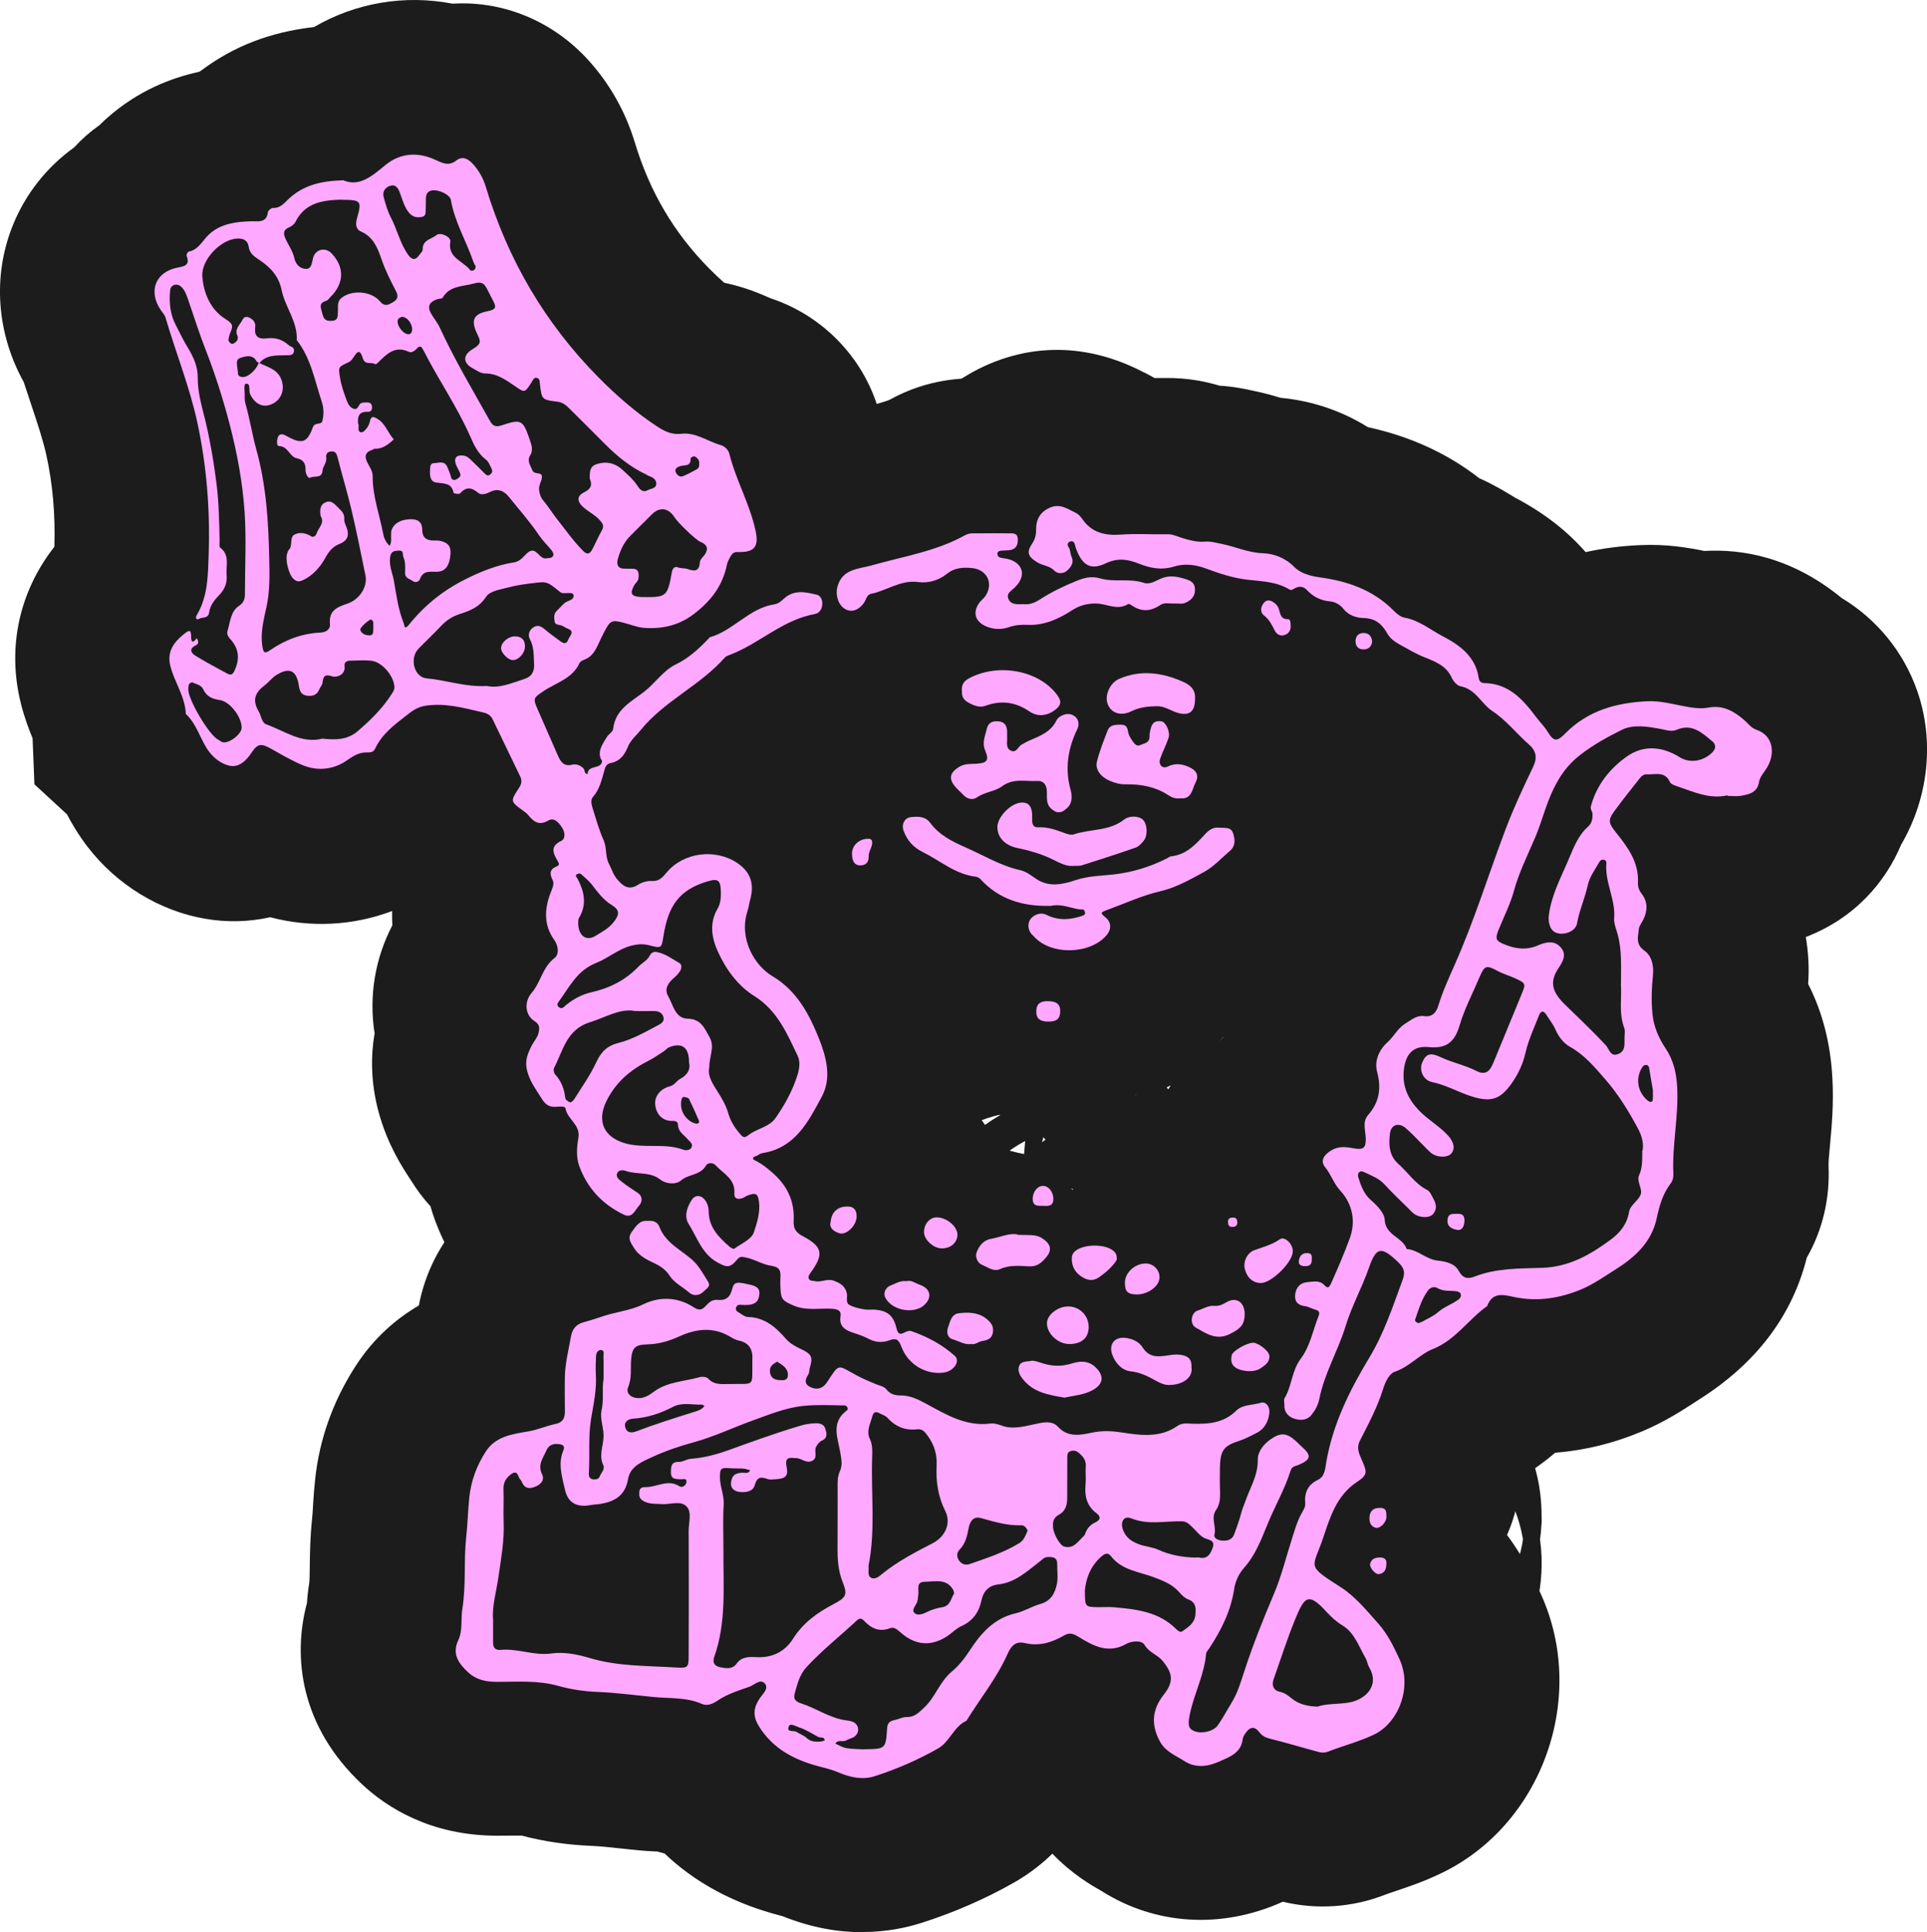 <?xml version="1.0" encoding="UTF-8"?>
<svg id="Layer_1" data-name="Layer 1" xmlns="http://www.w3.org/2000/svg" viewBox="0 0 220.02 220.66">
  <path d="m93.66,198.89s.5-.09.5-.14c-.03-.45-.48-.26-.73-.39-.71-.37-1.39-.83-2.14-1.07-.37-.12-1.04-.55-1.21-.17-.34.77.54.46.86.66.39.25.86.41,1.19.72.39.36.82.43,1.54.39m-4.94-43.39c-.36.24-.79.41-.82.96-.03.72.35,1.11,1.05,1.15.44.02,1,.1,1-.6,0-.77-.59-1.1-1.23-1.51m100-30.94c-.11-.68-.27-1.65-.44-2.61-.03-.18-.15-.36-.41-.33-.22.03-.31.16-.42.34-.74,1.23-.48,2.76.66,3.72.1.08.23.16.34.16.27,0,.24-.24.26-.41.02-.2,0-.4,0-.88m-108.29,36.06c-.08-.07-.16-.2-.24-.2-1.12.05-2.27-.31-3.36.26-1.42.74-2.91,1.24-4.53,1.34-.59.04-1.1.38-.9,1.02.17.55.6.68,1.28.42,2.09-.8,4.23-1.47,6.36-2.14.39-.12.77-.21,1.09-.45.1-.07.19-.16.29-.25m81.55-9.51c.13-.05.32-.11.49-.2.57-.33,1.21-.59,1.69-1.02.72-.63,1.62-.92,2.37-1.47.23-.17.37-.43.23-.7-.07-.14-.31-.23-.49-.25-.72-.09-1.46.05-2.16-.37-.33-.2-.81-.07-1.08.31-.71.98-1.04,2.13-1.43,3.26-.08.23.11.35.37.45m-53.02,30.86c-.04-.15-.04-.29-.1-.39-.76-1.35-2.06-.95-3.22-.94-1.11,0-.66.92-.77,1.49-.05.26-.04.53-.12.78-.15.45-.72.94-.29,1.32.37.32.98.08,1.49-.18.52-.26,1.11-.41,1.68-.51.91-.16.95-1,1.33-1.56m-40.03-24.44c0-1,.02-1.81-.01-2.61-.01-.27.16-.75-.3-.76-.35,0-.54.36-.55.73-.02.67-.06,1.35-.02,2.02.12,1.75-.27,3.48-.55,5.16-.34,2.09-.11,4.14-.25,6.2-.02.36.13.65.56.67.28.01.56-.03.67-.32.17-.43.64-.84.42-1.3-.56-1.18.07-2.32.03-3.47-.03-.93-.41-1.98-.24-2.72.3-1.29.05-2.53.23-3.59m48.44,17.24c-.16-.3-.37-.61-.72-.6-1.62.06-3.12-.41-4.65-.83-.88-.24-1.24.48-1.36,1.09-.18.93-.35,1.8-1.04,2.51-.37.39-.36.85-.05,1.28.31.42.75.53,1.24.36,1.91-.67,3.85-1.29,5.6-2.36.58-.35.73-.92.98-1.45m2.89-.5c-.02.78.77,2.19,1.28,2.33.97.27,1.47-.43,2.03-1,.14-.14.31-.29.37-.47.19-.62.62-1.05,1.17-1.3.7-.33.53-.73.11-1.04-1.16-.87-1.37-2.03-1.24-3.37.06-.66-.03-1.34.02-2.01.05-.7-.34-1.12-.8-1.52-.28-.24-.6-.3-.94-.19-.4.13-.37.51-.37.83-.01,1.47-.01,2.95-.01,4.42,0,.83-.13,1.57-.95,2.01-.52.28-.74.76-.66,1.3m16.26,3.59c.13,0,.27-.03.4,0,.98.23,1.34-.45,1.57-1.15.29-.88-.49-.83-1-1.1-.51-.27-.89-.79-1.33-1.21-.34-.32-.63-.66-1.17-.67-1.93-.06-3.85.45-5.8-.34-.91-.36-1.33.48-.89,1.46.35.78.9,1.16,1.72,1.48.74.29,1.53.31,2.27.65,1.31.6,2.76.85,4.23.89m-12.63,3.81c.01,1.82.01,1.82,1.47,1.85.61.01,1.21-.04,1.82.01,2.58.22,5.15.51,7.12,2.48.2.2.49.43.69.28.64-.46,1.39-.9,1.5-1.78.09-.73.14-1.53-.77-1.86-.54-.2-.86-.64-1.23-1.02-.76-.78-1.69-1.13-2.71-1.52-1.68-.64-3.67-.79-4.91-2.41-.4-.52-.79-.24-1.18.11-1.28,1.15-1.7,2.64-1.81,3.86m-40.36-23.64c2.71-.04,2.36.32,2.4-2.34,0-.13,0-.27,0-.4.08-1.15-.32-1.95-1.53-2.21-.32-.07-.63-.22-.91-.39-1.95-1.2-3.91-1-5.9-.09-1.15.53-2.35.88-3.64.91-1.41.04-1.74.37-1.86,1.71-.09,1.05.1,2.11-.34,3.17-.29.7.31,1.23,1.13,1.26.72.03,1.28-.35,1.81-.74,1.56-1.15,3.48-1.16,5.24-1.66.29-.08.78-.03.95.16.76.83,1.72.6,2.64.63m66.94,36.84c1.08-.39,2.46-.24,3.74-.5,1.7-.35,3.39-1.85,2.17-3.97-.2-.34-.24-.76-.44-1.1-.76-1.31-1.24-2.86-2.6-3.69-.71-.43-1.29-.96-1.82-1.54-2.04-2.24-2.51-1.81-3.52.63-.96,2.31-1.71,4.7-2.55,7.06-.24.69.01,1.27.7,1.41.57.12.95.42,1.37.76.79.65,1.75.9,2.97.94m-51.29-16.11c.08.54-.17,1.13.3,1.39.46.26.95-.18,1.25-.43,1.77-1.43,3.76-2.47,5.76-3.5,1.5-.77,2.14-2.33,1.46-3.68-.84-1.68-1.08-3.4-.99-5.22.06-1.22-.26-2.33-1-3.35-.35-.48-.6-.84-1.23-.77-1.37.16-2.48-.31-3.4-1.33-.21-.23-.57-.33-.86-.49-.44-.24-.72-.2-.86.36-.22.83-.69,1.67-.29,2.51.34.72.3,1.44.28,2.17-.14,4.15.4,8.31-.41,12.34m-.53,20.98c2.46-.04,2.49-.03,2.64-2.31.04-.67.25-.91.91-1.04.44-.09.85-.34,1.34-.33.86.02,1.36-.49,1.97-1.06,1.3-1.21,1.79-2.98,3.16-4.12.82-.68,1.48-1.53,2.07-2.43,1.29-1.98,2.77-3.68,5.28-4.25.92-.21,1.82-.79,2.77-1.05,1.23-.34,1.69-1.26,1.9-2.32.14-.71.02-1.48.03-2.22.02-.77-.45-.84-1.05-.83-.46.01-.7.34-1.02.58-1.41,1.09-2.73,2.33-4.63,2.55-1.13.13-1.73.76-1.97,1.91-.27,1.27-.98,2.28-2.26,2.85-.59.26-1.07.78-1.62,1.15-1.88,1.23-3.71,1.07-5.45-.52-.33-.3-.68-.54-1.07-.39-1.23.47-2.16.03-2.98-.84-.26-.27-.48-.36-.82-.05-1.91,1.78-3.97,3.4-5.75,5.33-.81.88-1.06,1.98-1.36,3.05-.16.57.08.89.77,1.11,1.74.56,3.27,1.69,5.14,1.93.32.04.69.1.94.28.64.46.49,1.39-.24,1.7-.24.1-.51.18-.73.31-.38.22-.93-.14-1.23.36.42.18.82.45,1.26.52.66.11,1.34.1,2.01.14m86.43-87.37c0-2.07.12-3.95-.4-5.78-.16-.57-.42-1.17-.38-1.74.18-2.18-1.08-4.14-.89-6.3.02-.17-.06-.39-.34-.41-.23-.01-.36.08-.47.27-.46.86-1.08,1.6-1.31,2.64-.32,1.47-.96,2.86-1.23,4.37-.15.88-1.41,1.37-2.31,1.09-.72-.22-1.03-1.11-.9-2.09.29-2.14,1.25-4.02,2.1-5.96.64-1.46,1.13-2.99,2.36-4.09.45-.4.53-.88.52-1.45-.01-.32-.29-.52-.18-.91.65-2.41,2.16-4.28,4.09-5.65,1.86-1.32,4-1.2,6.01.06,1.25.78,2.8.45,3.79-.57.48-.5.27-.98,0-1.2-1.16-.96-2.33-2.1-4.06-1.36-.61.26-1.12.07-1.72-.05-1.52-.3-3.24-.59-4.56.06-1.63.8-3.27,1.71-4.76,2.86-1.43,1.1-2.34,2.39-3.1,3.98-.84,1.74-1.28,3.6-2.02,5.37-.86,2.05-1.88,4.04-2.47,6.21-.4,1.46-1.09,2.83-1.67,4.24-.52,1.27-.44,1.44.75,1.91,1.23.48,2.42.6,3.68.05.91-.39,1.95-.63,2.68.34.6.78.11,1.58-.32,2.22-1.12,1.65-.72,2.81.73,4.22,1.57,1.53,3.16,3.03,4.65,4.63.4.43.51,1.4,1.46.98.78-.34.67-1.08.67-1.75,0-.4.1-.85-.03-1.21-.64-1.7-.26-3.46-.38-4.98m2.43,19.13c.24-.76-.01-1.8-.47-2.64-1.06-1.98-2.24-3.91-3.72-5.61-1.21-1.39-2.38-2.81-4.05-3.74-.72-.4-1.3-1.13-1.66-1.97-.26-.6-.69-1.13-1.04-1.69-.3-.48-.62-.49-.83.04-.55,1.42-1.21,2.81-1.55,4.28-.3,1.34-.85,2.48-1.63,3.58-1.24,1.73-2.28,2.1-4.4,1.46-1.58-.48-3.01-1.34-4.65-1.68-1.01-.21-1.49-1.35-1.12-2.22.42-.99.9-1.19,2.09-.63,1.32.63,2.76.9,4.07,1.57,1.01.51,1.52.17,1.97-.92,1.08-2.62,2.15-5.23,3.23-7.85.48-1.17.48-1.22-.69-1.77-.66-.31-1.37-.5-2.01-.84-1.34-.72-1.53-.68-2.11.68-.77,1.83-1.71,3.6-2.27,5.49-.56,1.92-1.51,2.71-3.55,2.5-1.77-.18-2.62.82-2.82,2.58-.21,1.88.46,3.33,1.74,4.67,1.03,1.07,2.34,1.78,3.33,2.88.71.78.81,1.63.25,2.11-.49.42-1.6.35-2.22-.16-.36-.3-.67-.66-1.01-.99-.62-.62-1.21-1.27-1.88-1.84-.78-.67-1.65-.4-1.79.56-.17,1.28-.13,2.57.95,3.53,1.1.97,1.91,2.26,3.26,2.96.38.19.5.59.7.94.37.65.51,1.26-.02,1.85-.44.48-1.58.41-2.21-.1-.26-.21-.48-.47-.72-.7-.86-.86-1.75-1.68-2.56-2.58-.66-.73-1.54-1.04-2.37-1.44-.56-.27-.78.21-.65.61.3.95.65,1.91,1.42,2.58.73.63,1.56,1.51,1.59,2.23.07,1.84,2.06,2,2.51,3.37,1.3.09,2.21,1.17,3.53,1.32.89.1,1.94.29,2.42,1.18.46.86,1.03.95,1.8.65,2.47-.97,5.11-.92,7.66-1,3.14-.09,5.58-1.51,7.93-3.25,1.02-.76,1.82-1.74,2.04-3.1.14-.82,1.02-1.27,1.32-1.97.3-.69-.5-1.53-.15-2.28.35-.78.35-1.55.35-2.63m-131.21,53.39c0,1.02,0,1.83,0,2.64,0,.59.28.89.86.83,1.96-.19,3.83.69,5.79.41,1.5-.21,3,.11,4.35.51,3.26.98,6.58.88,9.89,1.09,1.4.09,1.44-.02,1.44-1.45.02-4.72.02-9.44,0-14.16,0-.93.38-2.08-.2-2.74-.68-.78-1.91-.23-2.89-.31-.73-.06-1.45.04-2.14-.39-.46-.29-.42-.63-.4-1.02.02-.44.34-.54.7-.53,1.29.03,2.55-.96,3.89-.09.29.19.72-.07.78-.43.1-.57-.42-.35-.67-.37-.54-.05-1.11.03-1.09-.8.01-.65-.01-1.21.92-1.19.44.01.88-.32,1.33-.35,1.54-.12,2.95-.49,4.43-1.03,2.66-.96,5.33-1.93,8.05-2.74.6-.18,1.16-.27,1.76-.29.52-.02.99.12,1.14.63.14.48.31,1.05-.42,1.36-.27.12-.51.44-.65.73-.24.5.27,1.26-.48,1.59-.63.28-1.14-.28-1.73-.33-.07,0-.14,0-.2,0-.8-.1-1.14.02-.94,1.02.21,1.04-.16,1.32-1.2,1.39-.34.02-.71.08-1.01-.03-.77-.28-1.18-.21-1.43.7-.21.77-1.09.87-1.76.78-.43-.06-1.03-.3-.95-1.07.09-.88.58-1.12,1.36-1.12.29,0,.66.12.82-.29-.25-.06-.51-.16-.76-.18-.47-.04-.95,0-1.41-.04-1.17-.1-1.27-.03-1.28,1.01,0,1.07.5,2.05.43,3.16-.11,1.75-.02,3.51-.03,5.26-.02,4.07.35,8.18-1.05,12.12-.26.74.15,1.06.67,1.17.63.12,1.39.28,1.87-.39.61-.86,1.49-.8,2.37-.76,1.77.08,3.19-.68,4.08-2.09,1.16-1.84,2.79-3,4.64-3.97,1.4-.74,1.62-1.03,1.05-2.47-.54-1.35-.62-2.71-.6-4.12.02-2.16,0-4.32.01-6.47,0-.73-.06-1.45.28-2.17.28-.6.15-1.32.04-1.99-.27-1.71-1.16-3.5.74-4.9.22-.16.02-.57-.28-.57-1.55-.02-3.1-.1-4.64.05-2.05.2-3.96,1-5.88,1.69-2.24.81-4.41,1.85-6.69,2.47-1.61.44-3.18.97-4.66,1.65-1.13.52-2.59,1.07-2.83,2.52-.33,1.96-1.57,2.62-3.28,2.89-.33.05-.67.04-1,.11-1.57.3-2.6-.25-2.93-1.75-.33-1.48-.83-2.97-.18-4.51.24-.56-.17-.67-.61-.71-.61-.06-1.08.16-1.32.71-.37.87-1.05,1.63-.5,2.76.33.69-.21,1.23-.97,1.47-.69.22-1.11,0-1.36-.65-.07-.18-.27-.32-.33-.51-.22-.71-.58-.6-1.03-.22-.49.41-.74.9-.72,1.57.05,1.28-.03,2.56.02,3.84.08,2.09-.3,4.14-.59,6.17-.24,1.7-.75,3.37-.62,4.91m140.95-94.13c-2.08.47-3.89-.41-5.74-1.03-.31-.1-.73-.25-.84-.49-.57-1.27-1.66-.83-2.6-.88-.37-.02-.64.18-.85.46-.98,1.26-1.99,2.49-2.92,3.78-.75,1.04-.61,1.37.24,2.44,1.33,1.66,2.6,3.38,2.48,5.69-.02.49.12.88.44,1.29.69.91.67,1.92.17,2.93-.18.36-.47.71-.51,1.08-.07.86-.42,1.72.64,2.47.81.57,1.09,1.66.97,2.82-.15,1.47-.2,2.97-.05,4.44.13,1.38.7,2.71,1.47,3.86.94,1.39,1.26,2.85,1.35,4.5.17,3.3-.59,6.55-.44,9.84.02.41-.05.78-.32,1.14-.9,1.18-1.28,2.56-1.59,4-.58,2.66-2.43,4.38-4.62,5.76-1.29.81-2.55,1.71-3.94,2.3-2.42,1.02-4.98,1.45-7.61.91-1.28-.26-2.55-.67-3.18,1.02-2.14,1.51-3.58,3.85-6.17,4.89-1.56.62-2.71,2.06-4.41,2.62-.59.2-1.07,1.19-1.29,1.92-.65,2.1-1.68,4.02-2.67,5.96-.39.77-.11,1.4.19,2.09.64,1.46.75,1.76-.48,2.58-2.39,1.57-3.11,4.08-3.92,6.48-1.17,3.45-1.97,3,2.02,5.55,1.7,1.09,2.99,2.7,4.33,4.2,1.06,1.19,1.75,2.64,2.41,4.07,1.45,3.19-.12,7.25-2.96,8.59-1.69.8-3.49,1.25-5.21,1.93-.29.12-.68.14-.99.06-1.85-.49-3.68-1.05-5.54-1.51-.55-.14-.95-.29-1.32-.77-.53-.7-1.07-.63-1.55.07-.15.21-.32.46-.35.71-.18,1.64-1.59,2.08-2.73,2.59-1.25.56-2.66.76-3.96-.09-.99-.64-2.12-1.05-2.75-2.2-1.04-1.91-.93-3.65.42-5.36,1.17-1.47,1.05-2.44-.13-3.87-.6-.72-1.55-.94-2.07-1.84-.31-.53-1.47-.44-2.08-.09-2.03,1.15-3.72.24-5.36-.76-.65-.4-1.07-.6-1.75-.2-1.38.8-2.81,1.25-4.48.86-1-.23-1.53.26-1.98,1.29-1.22,2.73-3.11,5.05-4.67,7.58-1.46.67-1.89,2.4-3.25,3.17-2.3,1.31-4.73,2.36-7.25,3.17-1.38.44-2.79.13-4.1-.43-.74-.32-1.49-.5-2.26-.7-2.8-.74-5.29-2.02-6.88-4.65-.68-1.12-.56-2.08.11-3.08.36-.54,1.08-1.14.63-1.7-.52-.65-1.2.13-1.79.34-1.24.43-2.5.82-3.61,1.57-.53.36-1.17.67-1.81.39-1.76-.78-3.69-.61-5.5-.79-2.11-.2-4.24-.49-6.39-.58-1.5-.06-3.02-.27-4.51-.69-2.29-.65-4.65-.46-7-.46-1.23,0-2.36-.22-3.31-1.11-1.09-1.02-1.84-2.07-1.1-3.66.52-1.12.27-2.38.46-3.55.44-2.74.15-5.5.44-8.22.17-1.53.2-3.06.36-4.58.2-1.86.86-3.61,1.88-5.19,1.13-1.75,3.08-1.99,4.89-2.3,1.06-.19,2.02-.62,3.06-.84.84-.17,1.08-.66,1.08-1.43-.01-1.35-.03-2.7,0-4.05.04-1.53.43-3.01.69-4.5.17-.98.71-1.45,1.5-1.65,1.09-.28,2.13-.71,3.23-.98,1.19-.3,2.39-.5,3.56-1.07,1.85-.9,3.91-.83,5.72.35.6.39.94.33,1.36-.13.36-.4.74-.77,1.37-.71.94.09,1.43-.27,1.68-1.28.22-.9.7-.76,2.18-.42,1.02.24,1,.83.84,1.45-.22.82-1.08.85-1.74.83-.35,0-.63-.12-.81.21-.22.42.17.58.42.74.28.18.59.42.89.42,1.93.04,3.2,1.18,4.36,2.51.46.52,1.04.84,1.64,1.12,1.29.61,1.45.91,1.07,2.19-.07.26-.04.57-.18.77-.35.53-.45,1.04.16,1.37.63.33,1.3.34,1.82-.29.04-.05.09-.1.13-.16,1.52-2.31,1.17-2.04,3.46-.82.7.38,1.43.68,2.15.98.42.18.9.22,1.22.61.41.51.93.69,1.59.68,1.08-.01,2,.44,2.96.96,2.26,1.23,4.54,2.61,7.3,2.25.78-.1,1.4.38,2.15.44,1.24.1,2.38-.28,3.55-.5.77-.15,1.53-.12,1.99.39,1.16,1.29,2.57.99,3.92.71,1.14-.24,2.21-.2,3.35-.03,2.17.33,4.4.66,6.38-.72.57-.4,1.17-.29,1.75-.27,1.84.05,3.56-.07,5-1.5.71-.7,1.86-.61,2.8-.89.59-.18,1.07.46.97,1.21-.12.98-.59,1.82-1.48,2.25-.65.32-1.28.67-1.99.9-1.79.56-2.14,1.14-2.17,3.1-.01.74-.02,1.48,0,2.23.03.88.09,1.8-.43,2.53-.66.94.06,1.89-.2,2.84-.1.38.37.63.81.67.66.07,1.22-.07,1.47-.76.29-.81.59-1.62.8-2.45.1-.4.27-.75.4-1.12.53-1.61,1.5-3.05,1.47-4.88-.02-.9.61-1.73,1.41-2.31,1.19-.85,1.88-.81,2.99.2.2.18.38.39.58.56,1.2,1.05,1.13,1.51-.36,2.14-.36.15-.7.12-.87.64-.65,2.08-1.76,3.99-2.59,6.01-.71,1.71-1.38,3.57-2.69,5.05-.6.67-1.03,1.53-1.17,2.49-.37,2.47-1.46,4.64-2.81,6.7-.14.22-.37.44-.39.67-.2,2.34-1.31,4.43-1.81,6.69-.28,1.3-.27,1.81.4,2.11.81.37,2.24.09,2.75-.64.57-.81,1.03-1.7,1.55-2.54.7-1.13,1.06-2.36,1.47-3.62.98-3.01,2.16-5.96,3.4-8.88.83-1.96,1.33-4.01,1.97-6.02.32-1.01.59-2.03,1.08-2.97.21-.41.55-.87.51-1.28-.11-1.28.29-2.17,1.48-2.74.75-.36.81-1.29.91-1.93.74-4.39,2.68-8.28,4.93-12.01,1.69-2.8,2.68-5.85,3.8-8.88.37-1.01.05-1.49-.57-2.08-1.89-1.79-2.45-1.67-3.28.71-.78,2.24-1.96,4.36-2.64,6.59-.87,2.86-2.44,5.44-3.02,8.38-.14.68-.44,1.24-.86,1.78-.56.71-1.34.69-2.03.46-.63-.21-1.14-.72-1.1-1.52.01-.27-.1-.6.02-.8.84-1.41.82-3.15,1.85-4.52,1.08-1.43,1.39-3.26,2.05-4.91.16-.4-.02-.6-.42-.7-.38-.1-.74-.33-1.12-.38-.82-.1-1.24-.5-1.15-1.33.09-.83.6-1.37,1.42-1.42.64-.05,1.36-.25,1.91.34.43.46.58.23.79-.24.76-1.69,1.49-3.4,2.12-5.12.69-1.87.34-3.88-1.09-5.43-.75-.81-1.04-1.84-1.73-2.68-.57-.7-.18-1.39.71-1.92.83-.5,1.66-.4,2.52-.24,1.12.21,1.44,0,1.41-1.13-.03-.9-.4-1.89.25-2.64,1.29-1.49,1.56-3.02,1.05-4.94-.33-1.23.18-2.5,1.21-3.42.72-.65,1.12-1.57,2.04-2.13.7-.42,1.26-.95,2.14-.83.93.13,1.38-.45,1.6-1.2.48-1.59,1.17-3.09,1.84-4.61,2.26-5.07,3.88-10.37,5.84-15.54.91-2.4,2-4.74,3.11-7.05.53-1.09.42-1.87-.48-2.65-1.41-1.23-2.55-2.74-4.15-3.79-1.27-.84-1.89-2.51-3.64-2.83-.38-.07-.81-.57-.99-.97-.62-1.36-1.85-1.84-3.09-2.33-.99-.39-1.88-.93-2.81-1.44-.61-.34-1.12-.69-1.47-1.3-.59-1.04-1.33-1.72-2.68-1.75-.79-.02-1.71-.27-2.3-1.03-.39-.5-.97-.82-1.54-.87-1.07-.1-1.92-.52-2.63-1.28-.37-.4-.79-.49-1.28-.28-.24.1-.48.36-.73.2-1.49-.91-3.17-.93-4.82-1.12-1.65-.19-3.24-.73-4.78-1.3-1.21-.45-2.48-.55-3.55-.21-1.49.46-2.75.19-4.06-.33-1.27-.5-2.39-.68-3.79-.02-1.43.68-2.47.45-3.22-1.31-.1-.24-.2-.49-.26-.75-.06-.3-.19-.53-.52-.45-.32.07-.4.37-.24.61.24.35.2.78.36,1.14.31.68-.06,1.16-.47,1.55-.43.41-1.12.43-1.48.05-.56-.59-1.33-.57-1.96-.96-1-.61-1.28-1.1-.64-2.06.38-.55.51-1.06.5-1.67-.01-1.18.46-2.03,1.59-2.52,1.16-.51,2.04.17,2.98.62.29.14.53.43.72.7,1.08,1.56,2.59,1.89,4.4,1.76,1.77-.13,3.55,0,5.33-.04.57-.01,1.03.23,1.54.39.89.28,1.78.53,2.74.45.66-.05,1.3.15,1.96.28,1.55.31,2.98,1,4.65,1.05,1.21.04,2.54.51,3.57,1.57.7.71,1.77,1.02,2.89,1.18,3.14.42,6.08,1.42,8.39,3.74.39.39.82.78,1.32.87,1.62.28,2.89,1.35,4.26,2.07,1.89.98,3.83,2.29,4.19,4.78.06.39.24.61.64.62,2.79.04,4.41,1.86,5.91,3.86.44.59.96,1.09,1.35,1.73.68,1.12,1.05,1.11,2,.15,2.59-2.63,5.87-3.51,9.4-3.67,1.32-.06,2.66.28,3.94.53,1.01.2,2.03.37,2.97.2,1.7-.32,2.91.4,4.09,1.4.45.38.78.91,1.4,1.12,2.08.72,2.14,2.89,1.18,4.4-.32.51-.77,1-.86,1.55-.19,1.22-1.09,1.42-2.01,1.59-.52.1-1.08.02-1.59.02" style="stroke-width: 0px;"/>
  <path d="m98.47,220.66c-2.69,0-5.77-.48-9.12-1.83l-.42-.11c-5.22-1.38-9.58-3.74-13.04-7.04-.27-.07-.55-.15-.82-.23-.72-.03-1.44-.08-2.14-.14-.68-.07-1.34-.14-2.01-.21-1.26-.14-2.45-.26-3.39-.3-2.75-.11-5.42-.5-7.95-1.17-.35,0-.85,0-1.25,0-.54,0-1.08.01-1.62.01-7.54-.02-12.53-3.21-15.39-5.89-7-6.57-7.94-14.48-6.27-20.69.04-.65.12-1.43.26-2.29.04-.29.05-1.25.06-1.95.02-1.46.04-3.29.26-5.34.06-.51.08-1.03.11-1.54.06-1,.13-1.99.24-2.98.48-4.58,2.03-8.92,4.59-12.91,2.1-3.27,4.7-5.47,7.25-6.96,1.46-7.58,6.96-13.46,14.42-15.39.17-.05.34-.11.51-.17.69-.23,1.64-.54,2.78-.83.39-.1.77-.19,1.14-.28h.04c3.08-1.34,6.37-2.01,9.56-1.96,1.71-.83,3.56-1.4,5.51-1.67,3.53-.48,6.34.16,7.85.51l.12.03c5.13,1.18,9.4,4.24,12.03,8.61.29.48.61,1.06.92,1.73,1.1.41,2.15.91,3.13,1.46.09.05.18.1.29.16.11.05.22.1.33.15.68.24,1.33.51,1.96.82,2.81.74,4.85,1.86,5.85,2.4l.2.11c.51.03,1,.08,1.46.14,3.4-.57,6.77-.31,9.85.71,1.11-.02,2.23.02,3.38.14.39-.13.79-.25,1.19-.36.43-3.32,1.64-6.33,3.45-8.86-.52-2.35-.59-4.8-.17-7.22.74-4.23,2.84-7.97,6.05-10.85.66-4.35,2.7-8.49,5.94-11.79.81-1.02,2.28-2.71,4.53-4.3,1.08-2.49,2.05-5.25,3.08-8.17.36-1.03.74-2.08,1.12-3.15-.32-.29-.63-.59-.93-.9-.65-.34-1.21-.65-1.66-.9l-.41-.23c-1.3-.72-2.49-1.52-3.58-2.42-1.17-.48-2.29-1.06-3.34-1.74-.24-.09-.48-.19-.72-.29-.96-.2-1.91-.48-2.83-.84-.16-.02-.32-.03-.48-.05-2.15-.25-4.09-.71-5.84-1.25-2.16.19-4.35.06-6.55-.39-.44.07-.87.12-1.31.16-5.02,1.55-10.54.96-15.12-1.76-.74-.33-1.54-.73-2.4-1.26-6.02-3.7-8.21-8.76-8.99-12.35-.77-3.55-.47-7.2.82-10.59,1.27-6.47,5.54-11.88,11.8-14.62,4.01-1.75,10.34-3.01,17.83.91h.02c.4.2.79.41,1.17.63.38,0,.77.01,1.15,0,2.66-.05,4.84.44,6.25.87,1.74.11,3.08.41,3.8.57l.09.02c1.28.26,2.35.57,3.1.8,3.57.33,6.97,1.48,9.97,3.35,4.85,1.06,9.1,3.01,12.71,5.83,1.65.73,2.92,1.51,3.8,2.04l.29.18c3.49,1.83,6.11,3.98,8.06,6.22,2-.44,4.1-.71,6.29-.8,3.04-.14,5.6.33,7.28.67,4.38-.25,10.01.73,15.66,5.37,4.01,2.41,7.06,6.12,8.63,10.6,2,5.71,1.3,12.22-1.83,17.57-1.8,4.28-5.27,8.38-10.89,10.55.3,1.73.4,3.53.27,5.36,1.65,3.24,2.56,6.8,2.77,10.79.16,2.95-.08,5.5-.27,7.55-.08.85-.19,2.01-.17,2.42.17,3.75-.68,7.34-2.49,10.51-1.66,6.63-5.78,12.06-12.27,16.17l-.62.4c-1.34.87-3.37,2.19-5.93,3.26-3.23,1.36-6.56,2.17-9.9,2.43-1.08.92-2.4,1.92-3.98,2.84-.09,2.39-.65,4.59-1.52,6.56,2,2.67,3.17,5.24,3.86,6.74,5.4,11.84.11,26.48-11.53,31.96-1.94.92-3.72,1.52-5.02,1.95-.41.14-.83.27-1.24.43-3.68,1.45-7.81,1.74-11.66.8l-.12.05c-6.94,3.09-14.44,2.62-20.6-1.28l-.07-.04c-1.07-.61-3.31-1.89-5.53-4.22-1.11,1.08-2.54,2.25-4.33,3.27-3.32,1.89-6.89,3.45-10.6,4.63-1.78.57-4.08,1.05-6.76,1.05Zm-25.49-9.99s.01,0,.02,0c0,0-.01,0-.02,0Zm41.94-63.29s.04.04.05.07c-.02-.02-.04-.04-.05-.07Zm89.97-1.61s-.02.02-.03.03c0-.01.02-.02.03-.03Zm-94.06-.87s-.02,0-.03,0c.01,0,.02,0,.03,0Zm-3.88-3.22l.06.02s-.04-.02-.06-.02Zm-18.16-7.4s.04.03.06.04c-.02-.01-.04-.03-.06-.04Zm-23.06-1.4s-.01,0-.02,0c0,0,.01,0,.02,0Zm20.01-.31h.01-.01Zm60.83-26.81s0,0-.01.01c0,0,0,0,.01-.01Zm71.8-13.92c-.01.07-.02.15-.04.22.01-.07.02-.15.04-.22Zm-68.65-7.02s.02.05.03.07c-.01-.02-.02-.05-.03-.07h0Zm-42.61-12.87c.09.15.19.3.29.44-.1-.15-.2-.29-.29-.44Zm1.95-2.64s.01.02.02.03c0,0-.01-.02-.02-.03Zm-3.59-3.26c.03.15.07.31.11.46-.04-.15-.07-.3-.11-.46Zm66.14-8.99h0s0,0,0,0Zm-8.2-4.08h0,0Zm-2.97-.73l.02.02-.02-.02Zm-57.29-.1s0,.01-.01.02c0,0,0-.01.01-.02Zm41.6-6.78s0,0,0,0c0,0,0,0,0,0Z" style="fill: #1c1c1c; stroke-width: 0px;"/>
  <path d="m42.63,71.63c-.05-.29.11-.66-.23-.87-.17-.11-1.34.92-1.27,1.16.14.48.65.64,1.05.64.57,0,.4-.56.45-.93m3.24-35.45c-.1.06-.33.12-.41.27-.31.55.57,1.78,1.22,1.72.11,0,.25-.11.3-.2.31-.64-.37-1.81-1.11-1.79m33.97,16.73c.01-.4-.24-.64-.53-.79-.1-.05-.47.15-.46.22.07.99-.72.73-1.23.91-.27.09-.65.28-.45.71.15.32.46.56.8.42.55-.21,1.07-.51,1.59-.79.26-.14.3-.41.27-.67m-2.07,73.17c-.04,1.07.86,2.12,1.77,2.23.26.03.33-.2.26-.36-.35-.83-.72-1.65-1.12-2.46-.06-.13-.33-.18-.51-.22-.27-.05-.32.19-.36.37-.05.19-.04.39-.04.45m-11.74-20.71c-.01,1.46.91,2.14,1.95,1.5.71-.44,1.5-.84,2.06-1.54.69-.86.78-1.41-.16-1.98-1.02-.61-1.63-1.51-2.32-2.38-.33-.42-.76-.75-1.15-1.12-.17-.16-.38-.15-.54-.02-.24.18,0,.35.08.49.76,1.46,1.1,2.93.18,4.47-.13.21-.09.52-.1.59m-44.07-27.48c-.48.09-.43.46-.45.78-.06,1.14,2.36,5.23,3.39,5.76.18.09.33.24.52.3.7.2,2.16-.9,2.18-1.63.04-1.16-1.28-3-2.49-3.18-.9-.13-1.52-.43-1.89-1.22-.27-.56-.83-.57-1.26-.81M54.31,30.41c-.08-.16-.2-.33-.26-.51-.81-2.37-2.14-4.55-2.57-7.07-.1-.59-1.4-1.22-2.15-1.08-.8.14-.7.84-.71,1.43,0,.34-.01.67-.02,1.01,0,.57-.39.61-.82.62-.72.02-1.11-.48-1.41-1-.32-.57-.5-1.22-.73-1.84-.21-.56-.53-.98-1.18-.72-.57.23-.82.72-.64,1.31.22.76.42,1.55.79,2.24.74,1.4,1.06,3,2,4.31.38.54.8.68,1.24.04.15-.22.42-.44.41-.66-.03-1.09.99-1.17,1.57-1.64.47-.38,1.68.21,1.59.75-.32,1.85,1.43,2.19,2.24,3.22.12.16.38.12.53-.04.08-.08.09-.23.14-.38m18.13,85.05c-1.74-.3-3.34.75-5.1,1.29-2.69.83-3.06,3.24-4.1,5.22-.1.18-.02.59.13.75.71.77,1.04,1.67,1.15,2.69.02.19.33.4.55.49.09.04.36-.18.46-.34.87-1.4,1.84-2.75,2.53-4.24.55-1.19,1.23-1.88,2.54-2.21,1.53-.38,2.93-1.18,4.33-1.92.44-.23.92-.44.81-.98-.13-.61-.67-.76-1.25-.74-.6.02-1.21,0-2.04,0m1.35-47.27c2.26,0,2.42-.16,2.89-2.87.06-.36.31-.68.65-.54.4.16.81.08,1.17.21.75.27,1.3.27,1.37-.71.03-.45.4-.67.61-1.01.42-.67.17-1.1-.53-1.39-.56-.23-2.57-2.18-2.95-2.78-.69-1.09-1.68-1.25-2.57-.39-.82.79-1.61,1.62-2.43,2.42-.79.77-1.22,1.73-1.5,2.76-.15.57.02,1.08.79,1.05.27,0,.54.02.81.01.8-.03.83.48.77,1.07-.03.37-.35.56-.5.84-.52.95-.32,1.26.81,1.32.2.01.4,0,.6,0m4.86,53.12c0-1.72-.82-2.28-2.27-1.7-.24.1-.41.34-.64.48-.55.36-1.1.74-1.68,1.04-2.1,1.06-3.78,2.46-4.86,4.67-1.07,2.21-.31,4.03,2.07,4.75,2.21.67,4.54-.05,6.71.75.29.11.76.09.93-.21.26-.44-.18-.72-.44-1.01-.43-.49-1.07-.84-1.08-1.62,0-.34-.29-.45-.56-.44-1.29.06-1.93-.86-2.04-1.82-.11-1,.59-1.86,1.7-2.14.5-.12.72-.6,1.12-.82.88-.47,1.25-1.13,1.03-1.94M39,22.8c-2.12.06-4.14.32-5.25,2.51-.14.28-.45.54-.75.66-.71.29-.64.76-.4,1.3.33.72.83,1.41.99,2.16.18.82.69,1.25,1.33,1.28.67.03.69-.74.83-1.27.26-.97,1.39-1.25,2.09-.52,1.52,1.57,1.47,3.45-.12,5.01-.14.14-.27.36-.44.41-1,.29-.61.85-.46,1.53.17.75.56.81,1.14.76.7-.06.58-.61.62-1.06.04-.52-.12-1.09.37-1.51,1.15-.98,3.41-.87,4.45.37.51.61.91.39,1.35.15.48-.26.85-.58.49-1.28-.61-1.17-1.21-2.35-1.65-3.61-.45-1.29-.91-2.62-2.38-3.25-.56-.24-.65-.82-.44-1.55.56-1.94.42-2.05-1.57-2.07-.07,0-.14,0-.2,0m-2.22,61.53c1.5.16,2.87.17,4.05-.84,1.46-1.25,2.82-2.58,3.87-4.22.19-.29.37-.54.33-.91-.1-1.24-1.43-2.79-2.62-2.92-.8-.09-1.61-.02-2.42-.01-.38,0-.71.18-.65.58.15,1.14-1.03,1.34-1.38,1.22-.91-.31-1.05,0-1.14.74-.03.25-.26.47-.35.71-.27.7-.82.84-1.47.74-.65-.11-.79-.57-.88-1.16-.27-1.73-1.07-2.11-2.55-1.2-.51.31-.88.83-1.36,1.19-1.09.82-1.43,1.69-.67,2.98.29.48.33,1.28.86,1.47,2.1.75,4.03,2.23,6.38,1.64m18.83-6.02c1.39.3,2.81-.33,4.26-.8.89-.29,1.17-.9,1.11-1.77-.06-.94.02-1.88-.48-2.78-.25-.44-.1-1.08.47-1.39.49-.27.87-.04,1.26.29.55.48,1.16.89,1.74,1.33.38.29.73.37.92-.19.15-.43.83-.91-.11-1.26-.25-.09-.46-.28-.71-.35-.31-.1-.7-.03-.75-.49-.05-.4-.1-.81.22-1.14.28-.29.57-.57.85-.86.36-.37,1.23-.36,1.09-.99-.09-.37-.86-.14-1.31-.22-.1-.02-.2-.1-.29-.17-1.28-1.04-1.43-1.14-2.56-1.01-1.05.12-2.11.24-3.13.51-.95.25-2.24.42-2.68,1.09-.78,1.2-1.82,1.6-3.01,1.98-.84.27-1.55.73-2.16,1.39-.83.89-1.72,1.71-2.56,2.58-1.04,1.08-.52,3.25.94,3.38,2.25.2,4.41,1.01,6.9.87m11.72-23.69c-.05-1.23.22-1.58,1.3-1.77.93-.16,1.74.15,2.41.75.65.59,1.32,1.19,1.78,1.91.33.52.69.68,1.12.44.36-.19,1.04-.18.98-.81-.03-.42-.39-.67-.81-.8-.12-.04-.23-.13-.35-.19-1.77-.83-3.27-2.04-4.64-3.42-1.33-1.34-2.67-2.67-4.01-4-.42-.42-.8-.81-1.5-.89-1.77-.21-1.76-.27-1.97-1.99-.03-.26,0-.59-.27-.7-.42-.16-.51.21-.7.5-.79,1.23-.77,1.17-1.89.41-1.02-.69-2.04-1.45-3.38-1.44-.57,0-1-.37-1.46-.61-1.08-.57-1.1-1.47-.09-2.1,1.03-.63,1.11-.83.66-1.74-.76-1.55-.55-2.32,1.15-2.66,1.05-.21.98-.51.63-1.2-.24-.48-.48-.95-.73-1.42-.32-.61-.65-.77-1.43-.55-1.3.37-2.78.22-3.61,1.64-.07.12-.38.09-.57.15-.89.28-1.18.79-.8,1.53.3.59.77,1.1,1.04,1.69,1.68,3.66,3.75,7.12,5.71,10.63.33.6.62.82,1.42.55,2.23-.76,2.4-.57,3.18,1.72.21.61.37,1.15.03,1.72-.4.65.03,1.14.24,1.69.2.56,1.03.17,1.09.68.06.5-.37.96-.32,1.53.05.49.17.88.49,1.27.56.66,1,1.4,1.54,2.08.99,1.25,1.9,2.57,3.04,3.7.41.41.72.29.95-.11.42-.75.74-1.56,1.17-2.31.26-.46.08-.72-.2-1.06-.53-.63-1.27-.97-1.87-1.49-.8-.68-.85-1.33.03-1.76.92-.45.89-.97.63-1.58m13.65,67.29c-.21.96.43,1.9.98,2.77.51.8.95,1.57,1.21,2.48.24.83.67,1.53,1.25,2.22.46.55.55.6,1.12.17.94-.71,2.29-.86,3.01-1.89,1.06-1.52,1.96-3.15,2.51-4.93.22-.72.33-1.52.02-2.17-1.23-2.57-2.33-5.19-4.95-6.83-1.89-1.18-3.23-3.04-4.15-5.05-.71-1.54-1.02-3.27-.06-4.9.36-.62.4-1.26.39-1.93-.03-1.35-.29-1.58-1.54-1.21-3.22.96-4.46,2.78-5.01,6.2-.23,1.44-.17,1.46-1.69,1.08-.67-.17-1.29-.12-1.96.05-1.51.38-2.67,1.44-4.04,1.98-2.22.87-3.09,2.83-4.34,4.51-.12.16-.11.38.07.53.17.14.38.17.54.02.91-.83,2.03-1.45,3.13-1.7,2.15-.48,3.93-1.38,5.45-2.96.39-.41.99-.69,1.26-1.22.19-.38.47-.49.8-.43.98.18,1.77.79,2.61,1.27.28.16.25.62.05.92-.18.28-.41.54-.67.75-.68.57-1.15,1.28-.68,2.1.57.99.79,2.53,2.2,2.57,1.57.04,1.93,1.06,2.53,2.12.64,1.15-.06,2.19-.03,3.48M40.94,48.46c.04.3-.12.77.2.89.32.12.59-.27.79-.53.15-.2.25-.46.31-.72.13-.6.4-.54.84-.28.93.56,1.21,1.61,1.88,2.36-.64.59-1.29,1.12-2.24,1.07-.05,0-.1.09-.17.11-.71.21-.99.61-.66,1.35.24.54.66,1.01.66,1.65-.02,2.29.79,4.42,1.21,6.63.11.55.33.98.73,1.34.27-.43.13-.92.17-1.38,0-.07,0-.14,0-.2.15-.86.96-1.4,2.1-1.45.87-.04,1.45.23,1.45,1.22,0,.84.47,1.21,1.28,1.21.27,0,.55-.02.8.04.93.23,1.22.66,1.14,1.58-.11,1.25-.57,1.88-1.45,1.94-.76.05-1.63-.24-2.02.82-.1.27-.46.51-.84.24-.35-.26-.89-.3-.87-.95.01-.59.07-1.18-.19-1.78-.14-.32.1-.77-.54-.74-.51.02-.87.07-.97.72-.16.98.27,1.84.43,2.75.28,1.62.49,3.27,1.11,4.81.11.27.05.87.63.15,1.73-2.15,3.84-3.86,6.34-5.12,1.79-.9,3.63-1.65,5.59-1.96.89-.14,1.14-.79,1.7-1.19.91-.65,1.21.89,2.06.72.26-.05.58,0,.72-.24.14-.24,0-.49-.19-.72-.46-.56-.98-1.06-1.4-1.68-1.04-1.54-2.28-2.94-3.45-4.39-.57-.71-1.29-.98-2.13-.55-.46.24-1.02.39-1.34.12-.78-.65-1.39-.74-2.1.05-.1.12-.72.01-.73-.06-.22-1.17-1.1-1.05-1.96-1.18-.74-.1-.77-.83-.73-1.46.02-.34.01-.75.45-.76.55,0,1.21-.35,1.55.5.15.37.31.72.4,1.12.07.3.36.38.63.22.22-.12.51-.31.43-.58-.1-.38-.36-.71-.5-1.09-.28-.77.07-1.14.86-1.03.45.06.7.36.99.63.49.47.96.95,1.44,1.42.2.2.39.33.66.07.23-.22.24-.4.09-.68-.19-.35-.3-.74-.64-1-.89-.67-1.34-1.66-1.77-2.63-1.5-3.41-3.64-6.48-5.32-9.79-.24-.47-.39-.67-.8-.22-.24.27-.6.49-.89.35-1.58-.74-2.52.24-3.49,1.2-.09.09-.28.25-.32.22-.44-.31-1.2.14-1.44-.67-.26-.84-.49-.93-.86-.43-.24.32-.39.69-.78.87-1.22.56-1.15.55-.97,1.74.13.87.42,1.67.71,2.47.16.44.34.91.82,1.09.56.21.55-.48.88-.63.17-.08.39-.08.59-.08.27,0,.56.02.63.35.08.36,0,.74-.44.72-1.08-.05-1.21.58-1.11,1.43m-11.32-7.02c.98.5,2.13.7,2.57,1.97.39,1.14-.05,2.32-1.2,2.78-1,.39-1.85-.08-2.39-1.17-.21-.42.13-1.24-.48-1.2-.3.02-.11.97-.14,1.5-.01.26.02.54.09.79.49,1.72.76,3.5,1.23,5.2,1.14,4.09,1.39,8.25,1.48,12.44.04,1.86.09,3.72-.32,5.6-.31,1.4-.69,2.86-.48,4.36.12.84.25,1,.92.53,1.74-1.19,3.62-1.9,5.73-2,.61-.03,1.14-.34,1.08-.96-.14-1.49.72-1.92,1.93-2.32,1.48-.48,2.38-1.97,2.13-3.22-.51-2.52-1.02-5.05-1.61-7.55-.47-1.99-1.07-3.95-1.57-5.93-.11-.45-.23-.75-.76-.7-.43.04-.6.32-.54.68.09.59-.39.99-.43,1.53-.07.92-.95.52-1.42.79-.21.12-.54-.48-.52-.93.03-.69-.26-1.15-.98-1.29-.85-.17-.99-1.38-2.04-1.4-.31,0-.27-.73-.1-1.08.17-.36.54-.3.86-.12,1.84,1.04,2.44.88,3.11-.97.21-.59.96-.19,1.08-.71.17-.72.17-1.44-.07-2.18-.81-2.41-1.23-4.97-2.86-7.04.12-2.12-1.34-3.77-1.73-5.73-.32-1.58-1.29-2.6-2.54-3.43-.57-.38-1.11-.72-1.21-1.49-.1-.73-.62-.98-1.31-.95-1.87.08-4.13,2.42-3.99,4.33.15,1.97.98,3.82,2.63,4.85.86.54.9.79.59,1.52-.13.29-.22.62-.23.93,0,.14.23.36.39.4.13.03.34-.12.47-.24.21-.2.26-.44.14-.73-.33-.74.32-1.21.58-1.75.27-.57.76-.38,1.17-.03.29.25.34.59.3.92-.12,1.03.42,1.31,1.32,1.2.95-.12,1.76.11,2.5.77.22.2.63.2.61.62-.03.59-.5.53-.89.54-1.1.03-2.24-.09-3.07.89-.11-.07-.27-.11-.33-.22-.46-.89-1.44-.49-1.87-.36-.63.2-.25,1.12-.24,1.74,0,.31.26.43.55.44.63.01,1.53-.8,1.84-1.65m9.57-20.85c1.85.83,3.29-.4,4.85-1.69,1.67-1.38,3.66-1.56,5.68-.64.8.36,1.54.8,2.44.1.73-.57,1.39-.17,1.93.43.68.76,1.16,1.63,1.45,2.61,2.5,8.27,6.73,15.52,12.81,21.68,2.09,2.12,4.31,4.06,6.8,5.69.83.54,1.67.92,2.64.8,1.71-.21,3.04.86,4.56,1.29.44.12.87.52.98.97.75,3.02,2.35,5.76,3,8.81.39,1.82-.11,2.49-2.02,2.43-.43-.02-.61.15-.77.4-.21.33-.41.7-.49,1.08-.49,2.4-1.83,4.13-3.78,5.61-1.73,1.31-3.58,1.7-5.61,1.58-.78-.05-1.54-.37-2.31-.57-1.46-.38-1.6-.32-2.33,1.08-.25.47-.47.96-.69,1.44-.32.67-.68,1.3-1.42,1.62-.24.1-.58.22-.67.42-.82,1.82-2.7,2.26-4.16,3.25-1.14.78-1.17.81-.61,2.11.75,1.73,1.51,3.45,2.27,5.18.31.71.66,1.33,1.64,1.09.47-.11.92.04,1.29.41.21.2.06.63.48.66.02-1.1,1.52-.5,1.65-1.45.02-.11-.13-.23-.17-.36-.31-.96.28-1.67.71-2.41.2-.34.69-.6.73-.94.24-2.22,2.03-3.08,3.52-4.23,1.27-.98,2.17-2.42,3.64-3.14,1.48-.72,2.64-1.79,3.75-2.96.05-.05.09-.12.14-.14,2.69-.77,4.48-3.31,7.32-3.75.53-.08.83-.39,1.18-.7,1.14-1.01,2.46-.71,3.71-.4.76.18.83,1.53.18,2.02-.11.08-.23.14-.36.17-3.64.63-6.3,3.31-9.62,4.62-.25.1-.54.17-.71.36-2.82,3.21-6.92,4.95-9.62,8.3-.5.62-1.14,1.12-1.45,1.9-.36.9-.92,1.66-1.94,1.84-.54.09-.65.52-.74.84-.31,1.09-.54,2.18-1.33,3.07-.25.29-.16.79-.04,1.17.4,1.26.74,2.54,1.28,3.74.39.88.16,1.84.62,2.71.3.58.48,1.22.92,1.74.65.78,1.32,1.33,2.4.63.43-.27,1.02-.45,1.52-.42.87.06,1.25-.39,1.75-.99,1.93-2.3,5.56-2.74,8.05-1.07,1.47.99,1.99,2.33,1.48,4.18-.12.45-.18.92-.32,1.35-1,3.14.83,6.2,2.86,7.4,2.78,1.65,4.2,4.34,5.32,7.15.83,2.08,1.46,4.47.32,6.59-1.52,2.83-3.02,5.86-6.76,6.46-.19.03-.39.13-.54.24-.19.15-.56.1-.56.41,0,.11.3.22.47.31.65.35,1.21.81,1.77,1.3,1.67,1.46,2.52,3.24,2.4,5.47-.04.81.2,1.32,1.01,1.74,2.32,1.23,2.46,2.07.93,4.19-.17.23-.33.48-.19.72.14.25.46.19.72.25.71.16,1.35-.34,2.12-.05.76.28,1.3.63,1.48,1.43.1.45-.17,1.05.28,1.32.5.29,1.12.41,1.7.52.39.08.81,0,1.21.03,1.45.12,2.12.65,2.48,2.11.16.64.35.8.94.49.22-.12.55-.23.76-.15,1.82.64,3.53,1.54,4.96,2.83.67.61-.13,1.76-1.27,1.91-2,.27-4.06-.89-4.84-2.98-.33-.88-.65-.97-1.41-.69-.75.27-1.52.22-2.24-.15-.59-.3-1.2-.53-1.84-.73-.83-.27-1.64-.68-1.45-1.84.12-.74-.37-.86-.99-.9-1.46-.08-2.94.25-4.37-.37-1.24-.53-1.45-.7-1.5-2.02-.02-.4-.02-.81,0-1.21.05-.77-.12-1.17-1.05-1.31-1.02-.14-1.95-.78-3.01-.97-.47-.09-.62-.06-.94.33-.78.93-1.19.81-2.19.26-1.78-.98-2.31-2.85-3.28-4.38-.55-.86-.22-1.9.34-2.76.41-.63,1.12-.57,1.56.07.28.41.38.84.38,1.32.04,1.78,1.18,2.9,2.4,3.97.14.12.44.27.52.21.79-.58,1.97-1.07,2.23-1.85.36-1.08.75-2.29.59-3.52-.13-.93-.36-1.06-1.32-.7-.18.07-.34.21-.53.28-.53.19-1.01.13-.96-.55.12-1.65-1.29-2.24-2.15-3.2-.27-.3-.88-.32-1.09.04-.62,1.13-1.97.96-2.84,1.7-.59.5-1.69.44-2.38-.1-1.21-.95-2.7-.52-3.99-1-.28-.1-.74-.09-.91.24-.23.46.19.76.49,1,.57.45,1.18.86,1.79,1.25.69.45.56,1.11.17,1.53-.43.47-.75,1.45-1.69,1-2.44-1.16-4.18-3.01-5.11-5.56-.37-1.03-.28-2.17-.1-3.2.27-1.53-1.26-2.12-1.47-3.38-.05-.31-.73-.2-1.13-.18-.74.02-1.16-.24-1.58-.93-.62-1.01-1.31-1.87-1.65-3.11-.33-1.22.04-2.04.51-2.97.24-.47.64-.89.76-1.39.11-.46.23-.97-.43-1.38-1.09-.66-1.24-2.2-.34-3.24,1.04-1.21,1.23-2.93,2.6-3.97.56-.43.45-1.41-.01-2.05-1.22-1.69-1.14-3.49-.47-5.31.19-.52.51-1.06.28-1.53-.38-.75-.36-1.25.45-1.58.37-.15.27-.36.12-.61-.51-.87-.92-1.67.4-2.3.52-.25.42-.99.14-1.45-.35-.56-.91-1.29-1.61-.88-1.16.67-1.73.05-2.37-.7-.13-.15-.3-.27-.47-.39-1.5-1.09-1.52-1.1-.51-2.63.29-.45.38-.83.14-1.31-1.06-2.18-2.11-4.36-3.16-6.55-.27-.57-.82-.71-1.32-.82-2.07-.48-4.11-1.04-6.32-.71-.98.15-1.57.62-2.24,1.15-1.37,1.06-2.75,2.11-3.51,3.72-.24.51-.6.46-.98.46-.91,0-1.54.42-2.3.94-1.47,1.02-3.31,1.24-5.04.51-1.22-.51-2.38-1.19-3.53-1.84-1.17-.66-1.57-.65-2.29.44-.59.9-1.4,1.66-2.41,1.49-.88-.15-1.77-.78-2.37-1.55-1.05-1.36-1.4-3.17-2.71-4.38-.08-1.99-1.3-3.62-1.77-5.49-.4-1.59.37-2.68,1.55-3.63.62-.5.83-.54.83.35,0,.7.29.62.61.13.26.28.27.64-.05.79-.79.37-.65.84-.1,1.18,1.18.74,2.42,1.38,3.64,2.05.33.18.59.2.8-.22.69-1.4.58-2.62-.46-3.74-.27-.29-.38-.59-.29-.89.3-1.01.37-2.24,1.27-2.84.66-.44.72-.88.72-1.48,0-3.1.17-6.22-.04-9.3-.23-3.36-.85-6.7-1.7-9.97-.77-2.94-1.68-5.82-2.8-8.67-.71-1.82-1.3-3.72-1.95-5.59-.2-.56-.38-1.15-.88-1.54-.48-.36-1.12-.12-1.17.48-.13,1.35-.02,2.67.61,3.9.46.88.87,1.78,1.4,2.64.63,1.01,1.15,2.19,1.14,3.34-.03,1.85.53,3.55.94,5.29.54,2.33.93,4.66,1.22,7.04.26,2.14.29,4.27.34,6.4,0,.27-.07.67.07.78,1.13.86.63,2.06.73,3.14.08.85-.21,1.6-.78,2.2-.57.59-1.1,1.22-1.21,2.02-.1.71-.62.57-1.02.71-.17.06-.35.24-.48-.01-.04-.09.02-.26.09-.37,1.29-2.18,1.27-4.63,1.35-7.02.16-5.05-.23-10.08-1.31-15.03-.89-4.07-2.45-7.93-3.62-11.92-.09-.3-.34-.56-.53-.84-1.46-2.12-.64-4.35,1.86-4.85.86-.17,1.49-.27,1.08-1.36-.04-.12.12-.45.23-.47,1.19-.24,1.61-1.34,2.39-2.03,1.34-1.18,3.01-1.39,4.71-1.44.84-.03,1.8.25,1.96-1.07.02-.18.4-.47.59-.46.88.05,1.34-.65,1.85-1.1,1.66-1.5,3.62-1.98,6.09-2.05" style="stroke-width: 0px;"/>
  <path d="m107.2,174.49c-5.14,0-9.99-1.77-13.86-4.88-.5-.19-1-.4-1.48-.63-1.93-.65-3.69-1.53-5.27-2.61-.93-.25-1.9-.58-2.9-1.01-2.56-1.1-4.59-2.46-6.2-3.95-1.36-.42-2.7-1-4.03-1.73-1.82-1-3.33-2.16-4.58-3.35-1.74-.28-3.47-.82-5.15-1.63-6.61-3.16-11.63-8.66-14.11-15.48-.18-.48-.33-.97-.47-1.46-.82-.9-1.57-1.89-2.23-2.97l-.18-.27c-.87-1.34-2.5-3.84-3.5-7.49-.94-3.45-.9-6.51-.47-9.02-.67-4.26.06-8.57,2.03-12.34-.03-.54-.04-1.09-.03-1.63-4.45,1.68-9.29,1.93-13.92.71-2.4.53-4.92.61-7.44.17-5.18-.89-10.07-3.87-13.4-8.2-1.06-1.38-1.82-2.68-2.36-3.72l-3.72-3.43-.21-5.26c-.42-1.01-.93-2.36-1.33-3.95-1.61-6.4-.19-12.81,3.82-17.92.11-3.73-.19-7.17-.92-10.48-.36-1.65-1.02-3.63-1.72-5.73-.28-.85-.57-1.71-.86-2.6C-.39,38.05-.87,31.5,1.47,25.72c1.45-3.6,3.89-6.65,6.99-8.88.88-.96,1.85-1.81,2.9-2.55.28-.28.59-.57.92-.86,3.52-3.11,7.33-4.55,10.42-5.22.08-.04.15-.08.23-.12,3.68-2.79,7.94-4.44,12.92-5C40.64.3,46.23-.63,51.67.42c5.65-.35,11.41,1.89,15.58,6.53,2.42,2.7,4.17,5.83,5.23,9.31,1.7,5.63,4.47,10.33,8.47,14.38.6.61,1.18,1.16,1.74,1.65,2.4.5,4.22,1.3,5.28,1.77,6.2,2.05,10.96,7.14,12.54,13.47.09.32.45,1.22.71,1.89.37.93.81,2.04,1.24,3.3,4.47,2.63,7.75,7.11,8.83,12.39,1.48,7.23-1.35,14.72-7.21,19.07l-.13.1c-1.8,1.31-3.83,2.29-5.96,2.89,3.6,3.89,5.58,8.92,5.62,14.22,3.31,3.63,5.2,7.6,6.43,10.67,3.9,9.73,1.88,17.09-.51,21.54l-.15.28c-.04.07-.08.14-.12.21,1.28.65,2.48,1.43,3.57,2.33,3.06,1.38,5.79,3.15,8.15,5.28,5.31,4.8,7.36,12.34,5.23,19.19-2.22,7.14-8.51,12.4-16.04,13.41-1,.13-2,.2-2.98.2Zm.53-4.8c-.06.02-.11.04-.17.06.06-.02.11-.04.17-.06Zm-16.4-.97s.02,0,.02.01c0,0-.02,0-.02-.01Zm6.49-13.51s-.04.05-.06.07c.02-.02.04-.05.06-.07Zm21.72-7.77s.02.06.03.08c-.01-.03-.02-.05-.03-.08Zm.05-.23c.02.06.03.12.05.18-.02-.06-.03-.12-.05-.18Zm-72.19-16.75c.04.19.09.38.13.56-.05-.18-.09-.37-.13-.56,0,0,0,0,0,0ZM1.96,41.26s.01.04.02.07c0-.02-.01-.04-.02-.07Zm85.19-7.46h.03s-.02,0-.03,0Zm-11.5-1.82s-.02,0-.04,0c.01,0,.02,0,.04,0ZM18.09,11.39c-.06.01-.12.02-.18.04.06-.01.12-.03.18-.04Z" style="fill: #1c1c1c; stroke-width: 0px;"/>
  <path d="m119.88,103.45c-2.64.06-5.33-.5-7.52-2.62-.29-.28-.52-.66-.95-.71-2.34-.28-4.06-1.83-6.06-2.82-1.12-.56-1.77-1.33-2.18-2.42-.28-.75.12-1.51.88-1.57.8-.07,1.6-.11,2.18.69.99,1.33,2.42,2.07,3.9,2.72,2.11.92,4.09,2.15,6.38,2.66.81.18,1.39.77,2.08,1.16,1.41.79,2.9.41,4.26-.04,1.42-.47,2.89-.48,4.32-.64,2.16-.25,4.12-.86,6.03-1.81.18-.09.34-.24.53-.26,1.67-.18,2.73-1.29,3.77-2.43.47-.52.95-.93,1.72-.84.59.06,1.32-.12,1.56.61.23.7.33,1.47-.35,2.04-.97.82-1.84,1.8-2.94,2.4-1.6.87-3.19,1.79-5.04,2.22-2.04.47-3.99,1.38-5.97,2.1-.87.32-.88.35-.21.92.6.51.65,1.3.11,1.95-1.85,2.24-6.32,2.37-8.29.23-.05-.05-.09-.1-.14-.15-.63-.53-.64-1.37-.32-1.84.35-.5,1.14-.89,1.89-.51,1.34.67,2.69.56,4.04.1.18-.06.4-.15.32-.42-.03-.11-.13-.3-.19-.3-1.21.03-2.3-.76-3.81-.4" style="stroke-width: 0px;"/>
  <path d="m122.07,126.21c-6.44,0-12.48-2.5-16.73-6.94-1.02-1.01-1.9-2.13-2.64-3.31-2.07-.86-3.67-1.84-4.77-2.5-.19-.11-.37-.23-.56-.33-5.09-2.56-8.82-6.73-10.8-12.07-2.06-5.55-1.41-11.83,1.75-16.79,3.13-4.92,8.49-8.14,14.32-8.61,7.62-.63,12.69,2.53,15.59,5.28.53.25,1.05.5,1.57.75.35.17.8.39,1.08.52.44.11.86.23,1.26.36.94-.13,1.75-.2,2.38-.26.2-.02.4-.03.59-.05,0,0,0,0,.01,0,.3-.16.59-.31.9-.45,5.17-4.65,10.8-5.2,14.27-4.98,8.05.29,14.79,5.22,17.29,12.66,2.64,7.88.44,16.01-5.73,21.22-.06.05-.16.15-.27.25-1.09,1.01-2.92,2.69-5.6,4.16l-.32.17c-1.37.75-3.22,1.76-5.54,2.63-.03.04-.06.07-.09.11-4.14,5.01-10.43,8-17.27,8.18-.23,0-.46,0-.69,0Zm-10.51-5.91s.03.01.04.02c-.01,0-.03-.01-.04-.02Zm-6.95-1.83s.03.03.04.05l-.04-.05Zm10.2-.17s.02.02.03.03c-.01,0-.02-.02-.03-.03Zm35.8-11.06s-.01.01-.02.02c0,0,.01-.01.02-.02Zm-58.62-2.7s.02.02.02.03c0-.01-.02-.02-.02-.03Zm36.44-20.03h0s0,0,0,0Zm.57-.51s0,0-.01,0h.01Zm0-.39s-.01.01-.02.02c0,0,.01-.01.02-.02Zm11.91-6.74c.06,0,.13.01.19.02-.06,0-.13-.01-.19-.02Z" style="fill: #1c1c1c; stroke-width: 0px;"/>
  <path d="m116.95,69.01c.61.03,1.17-.15,1.78-.55,1.28-.83,2.67-1.5,4.08-2.08.87-.35,1.7-.65,2.84-.32,1.56.45,3.32-.04,4.95.5.69.23,1.34-.23,1.91-.47,1.04-.45,1.91-.25,2.89.05.69.21,1.05.51,1.04,1.24,0,.8-.53,1.23-1.15,1.48-.35.15-.8.04-1.2.06-.54.03-1.12-.15-1.59.16-1.12.76-2.21.83-3.33.02-.1-.07-.29-.16-.36-.12-1.25.79-2.46-.06-3.68-.06-1,0-1.82.19-2.77.8-1.45.94-3.14,1.73-5.02,1.64-.73-.03-1.43.01-2.17.27-.79.28-1.71.27-2.56-.09-1.27-.54-1.6-1.6-.79-2.71.2-.27.49-.47.68-.75.96-1.41.23-3.01-1.47-3.2-1.02-.11-2.04-.05-2.87.62-1,.8-2.15,1.13-3.36.97-1.99-.26-3.55.99-5.36,1.35-.5.1-.55.71-.83,1.08-.61.82-1.4,1.05-2.09.67-.83-.46-1.14-1.64-.92-2.51.54-2.11,2.39-2.06,3.92-2.49,3.6-1.03,7.34-1.59,10.67-3.45.52-.29,1.04-.2,1.57-.21,1.15-.02,2.29-.01,3.44,0,.46,0,.98-.07,1.01.66.02.61-.15,1.08-.78,1.23-.39.09-.81.04-1.2.1-.18.03-.38.12-.35.4.03.24.17.34.37.39.39.09.8.11,1.17.25,1.36.54,1.65,1.71.73,2.84-.04.05-.1.09-.14.15-.33.46-1.16.72-.88,1.44.3.77,1.1.63,1.84.62" style="stroke-width: 0px;"/>
  <path d="m114,89.55c-2.84,0-5.67-.57-8.33-1.7-.89-.38-1.74-.81-2.55-1.3-4.91,1.61-10.37,1.21-15.2-1.48-7.81-4.33-11.72-13.53-9.48-22.35,1.18-4.62,4.88-12.71,16.44-15.24h.05c1.05-.31,2.11-.57,3.17-.84,1.25-.31,2.97-.74,3.5-1,4.47-2.48,8.61-2.46,10.08-2.43,1.22-.02,2.42-.01,3.63,0h.01c5.28,0,9.95,2.02,13.29,5.36.22,0,.46,0,.72.01,5.31-1.17,9.57.12,11.18.6,8.32,2.5,13.68,9.68,13.65,18.27-.04,7.9-4.67,14.71-12.09,17.78-2.15.89-4.15,1.24-5.7,1.37-2.97.85-6.05,1.01-9.05.49-2.9,1.22-5.86,1.89-8.87,1.99-1.47.32-2.97.48-4.46.48Zm2.52-.49s.02,0,.02,0c0,0-.02,0-.02,0Zm4.48-.7s-.01,0-.02,0c0,0,.01,0,.02,0Zm21.36-4.55h0s0,0,0,0Zm.06-.04s-.04.03-.06.04c.02-.01.04-.03.06-.04Zm-3.28-29.31c.12.08.24.16.35.25-.12-.08-.24-.17-.35-.25Zm-44.47-6.92s-.01,0-.02,0c0,0,.01,0,.02,0Zm16.83-4.33s-.04,0-.06,0c.02,0,.04,0,.06,0Z" style="fill: #1c1c1c; stroke-width: 0px;"/>
  <path d="m120.61,92.73c-.45-.21-.99-.57-1.06-1.34-.04-.4,0-.81-.04-1.21-.06-.63-.44-1.03-1.05-.99-1.36.08-2.74-.36-4.07.62-.8.59-1.97.63-2.87,1.27-.4.29-1.04.21-1.48-.25-.32-.34-.69-.64-.99-1.01-.78-.93-.58-1.6.46-2.24.64-.39,1.28-.32,1.94-.36,1.21-.07,1.52-.35,1.05-1.47-.41-.95-.02-1.67.16-2.49.17-.76.68-.94,1.35-.88.77.07.99.58.98,1.27,0,.2,0,.4,0,.61.03.52-.18,1.17.42,1.46.65.32.82-.46,1.24-.69.29-.15.58-.33.88-.46,1.21-.52,2.45-.97,3.08-2.28.11-.23.35-.44.58-.55.5-.26,1.04-.3,1.52.06.5.39.52.99.29,1.47-1.07,2.22-1.43,4.48-.77,6.91.2.73.26,1.62-.53,2.22-.27.21-.51.44-1.1.33" style="stroke-width: 0px;"/>
  <path d="m120.9,110.47c-1.45,0-2.7-.16-3.67-.35l-2.14-.42-1.9-.89c-5.68.67-11.58-1.27-15.81-5.62-.45-.43-1.17-1.12-1.94-2.05-3.69-4.41-5.23-9.89-4.33-15.39.69-4.18,2.72-7.89,5.83-10.78,3.41-6.83,10.65-10.98,18.71-10.23.1,0,.21.02.31.03,5.99-1.99,12.52-.92,17.62,3.03,6.39,4.98,8.81,13.22,6.35,20.75.87,6.97-1.85,13.65-7.48,17.93-4.09,3.17-8.3,3.99-11.55,3.99Zm3.99-6.4s-.06.04-.08.06c.03-.02.06-.04.08-.06Zm-27.79-1.16s.06.06.08.09l-.08-.09Zm8.57-17.51c.67,4,2.79,7.75,6.15,10.36,2.27,1.76,4.91,2.87,7.63,3.29,1.93-.72,3.72-1.8,5.26-3.17.64-1.37,1.1-2.85,1.35-4.38.48-2.93.16-5.94-.86-8.64l-4.6,9.85,2.62-13.52c-.19-.26-.39-.51-.59-.76-.18-.22-.36-.42-.5-.57-1.17-1.07-2.46-1.95-3.83-2.63-2.68.42-5.26,1.48-7.41,3.12-2.41,1.87-4.19,4.33-5.23,7.04Zm-.54,9.39v.05s0-.04,0-.05Zm33.86-3.9s0,.01,0,.02c0,0,0-.01,0-.02Zm-10.18-12.07c.02.06.05.11.07.17-.02-.06-.05-.11-.07-.17Zm-17.93-.44s-.06.05-.09.07l.09-.07Zm.12-.1s-.05.04-.08.06l.08-.06Zm-9.77-1.63s-.03.02-.04.03c.01,0,.03-.02.04-.03Zm3.5-2.2s-.04.09-.07.13c.02-.04.04-.09.07-.13Z" style="fill: #1c1c1c; stroke-width: 0px;"/>
  <path d="m122.41,98.89c-.62.05-1.43-.34-2.18-.72-1.32-.66-2.69-1.04-4.12-1.34-1.41-.3-2.25-1.25-2.23-2.4.01-1.07,1.36-2.54,2.53-2.75.8-.14,1.28.19,1.41,1.01.05.33.03.67.03,1.01,0,.46.17.81.69.78,1.1-.06,2.08.31,3.08.68.3.11.69.22.97.13,1.89-.64,4.05-.35,5.75-1.69.65-.51,1.8-.42,2.21.07.46.55.51,1.78.03,2.35-.25.3-.55.65-.9.77-2.05.72-4.12,1.38-6.19,2.04-.25.08-.53.03-1.08.06" style="stroke-width: 0px;"/>
  <path d="m122.29,116.61c-4.41,0-7.8-1.52-9.56-2.39-.06-.01-.15-.03-.25-.05-9.74-2.04-16.45-10.25-16.32-19.97.12-9.49,7.64-18.25,17.12-19.95,4.19-.75,8.35-.14,12,1.72,6.79-1.46,14.16.74,18.83,6.29,5.96,7.1,6.03,17.83.19,24.97-2.44,2.99-5.4,5.1-8.78,6.28-2.31.81-4.6,1.54-6.62,2.19-2.68.86-4.92.89-5.87.89-.25,0-.49.01-.73.01Zm-1.16-35.32c-2.27,1.28-3.67,2.79-4.26,3.51-4.91,6-4.87,14.33.1,20.26,1.26,1.5,2.72,2.72,4.31,3.65.53-.16,1.05-.35,1.54-.56l-.42-9.25.75,9.11c5.08-2.31,8.34-7.3,8.42-13.33.07-5.51-2.88-10.62-7.33-13.37-.58-.07-1.22-.12-1.9-.12-.34.02-.76.05-1.23.11Zm18.17,26.23s-.03.02-.04.03c.01,0,.03-.02.04-.03Zm-21.2-25.56s-.01,0-.02,0c0,0,.01,0,.02,0Zm5.73-1.89s-.02,0-.03,0c0,0,.02,0,.03,0Zm-6.8-1.6s-.09.03-.13.04c.04-.02.09-.03.13-.04Zm.51-1.67s-.03,0-.05,0c.02,0,.03,0,.05,0Z" style="fill: #1c1c1c; stroke-width: 0px;"/>
  <path d="m134.75,91.17c-.53.07-.95-.09-1.36-.36-1.49-.98-3.16-1.27-4.9-1.24-.62.01-1.17-.15-1.73-.38-1.01-.4-1.75-1.28-1.52-2.21.3-1.21.77-2.38,1.22-3.55.27-.69.91-.66,1.54-.67.66,0,.73.39.82.89.05.31.25.61.43.89.22.34.53.76.94.55.38-.19.96-.21,1.05-.8.03-.2,0-.41.04-.6.18-1.11.5-1.42,1.32-1.32.5.06,1.05,1.21.82,1.9-.27.81-.68,1.58-.96,2.39-.22.63.25,1.18.84.89.89-.43,1.64-.32,2.47.05.86.39,1.16.96.73,1.78-.39.77-.44,1.95-1.75,1.78" style="stroke-width: 0px;"/>
  <path d="m134.49,108.9c-2.73,0-5.41-.57-7.92-1.69-2.13-.19-4.24-.71-6.39-1.57-9.36-3.74-14.48-13.36-12.14-22.88.55-2.24,1.28-4.1,1.8-5.46l.11-.27c2.23-5.74,8.08-11.89,17.8-11.98.23,0,.46,0,.69,0,1.99-.42,4.1-.53,6.26-.27,5.48.66,10.35,3.77,13.38,8.52.59.93,1.1,1.9,1.52,2.9,1.67,1.85,2.95,4.01,3.78,6.41,1.58,4.55,1.33,9.45-.66,13.9-3.38,8.54-10.74,12.23-17.45,12.37-.26.01-.52.02-.78.02Zm-10.77-3.25s.06.04.09.06c-.03-.02-.06-.04-.09-.06Zm4.3-6.17v1c.05,0,.09,0,.14,0l-.02-.96c.76.2,1.54.35,2.33.45.29.03.58.06.86.08.8-.2,1.61-.46,2.41-.8l1.01-8.08.88,7.15c2.76-1.57,5.28-4,6.88-7.38,1.6-7.03-1.61-14.2-7.61-17.46-.17,0-.34,0-.52,0-6.79.22-12.21,4.7-14.4,9.54-1.3,3.51-1.35,7.5-.08,11.18.07.2.14.4.22.6,2.12,2.23,4.88,3.87,7.9,4.69Zm-7.3-18.14c-.06.12-.13.25-.19.37.06-.12.12-.25.19-.37Zm25.54-.79s0,.06.01.09c0-.03,0-.06-.01-.09Zm-18.03-8.69h-.08s.05,0,.08,0Zm-2.72-.21s-.01,0-.02,0c0,0,.01,0,.02,0Z" style="fill: #1c1c1c; stroke-width: 0px;"/>
  <path d="m109.83,78.97c-.06-.63.1-1.11.75-1.47,3.24-1.79,7.89-1.02,10.04,1.75.61.78.61,1.25-.17,1.84-.91.68-1.98.79-2.89.17-1.61-1.1-3.24-1.32-5.06-.65-.63.23-1.29-.02-1.91-.36-.54-.29-.8-.68-.75-1.29" style="stroke-width: 0px;"/>
  <path d="m118.82,99.36c-2.08,0-4.15-.32-6.15-.96-2.99.11-6.61-.45-10.5-2.55-6.35-3.42-10.11-9.77-10.06-16.82-.1-7.11,3.59-13.54,9.88-17.03,10.85-6.01,25.18-3.21,32.62,6.38,4.37,5.63,4.38,11.33,4,14.23-.66,4.99-3.33,9.48-7.5,12.62-3.64,2.74-7.97,4.12-12.28,4.12Zm-15.47-19.81c-.14,3.84,1.04,7.69,3.28,10.57,3.23,4.17,8.15,5.3,12.53,2.88,5.11-2.83,8.35-8.39,8.38-14.16-.11-5.85-3.4-11.4-8.56-14.18-.42-.23-.89-.44-1.39-.64-2.79.22-5.51,1.2-7.79,2.91-3.42,2.58-5.72,6.59-6.3,11.01-.02.15-.04.3-.05.46l6.4.56-6.48.58Zm24.15-12.94s.01,0,.02.01c0,0-.01,0-.02-.01Z" style="fill: #1c1c1c; stroke-width: 0px;"/>
  <path d="m136.45,79.89c-.02,1.5-.79,1.98-2.3,1.41-.68-.26-1.27-.66-2.06-.65-1,.02-1.94.1-2.89.57-1.24.62-2.32.21-2.72-.78-.41-1.04.27-2.49,1.33-2.93,2.46-1.04,4.84-.71,7.21.32.97.42,1.54,1.01,1.42,2.06" style="stroke-width: 0px;"/>
  <path d="m135.25,99.24c-1.22,0-2.45-.11-3.68-.34-3.52.63-7.14.31-10.47-.96-5.04-1.93-9.07-5.93-11.07-10.97-3.98-9.99.91-21.57,10.9-25.78,4.69-1.98,12.16-3.51,21.16.4,7.97,3.47,12.61,11,12.05,19.37-.32,6.21-3.31,11.66-8.29,15.05-3.17,2.15-6.82,3.25-10.6,3.25Zm1.87-2.18s-.03.01-.04.02c.01,0,.03-.01.04-.02Zm-18.35-18.2c-.31,6.42,3.44,12.7,9.19,15.2,1.05.46,3.81.99,6.74-.25,5.54-2.34,8.97-7.45,9.34-13.06l-7.6-.88,7.63.09c.03-2.01-.33-4.08-1.13-6.09-1.64-4.13-4.99-7.43-9.18-9.04-.69-.26-1.39-.48-2.1-.64-2.01.45-3.97,1.29-5.73,2.48-4.15,2.82-6.84,7.42-7.17,12.17Z" style="fill: #1c1c1c; stroke-width: 0px;"/>
  <path d="m73.94,139.43c.61-.07,1.13.09,1.35.67.68,1.8,2.38,2.59,3.7,3.73.83.73,1.28,1.64,1.84,2.51.38.59-.19.83-.48,1.14-.49.51-1.18.55-1.64.15-.75-.65-1.75-1.14-2.24-1.92-.57-.89-1.32-1.24-2.14-1.63-.8-.38-1.54-.86-1.98-1.62-.3-.51-.77-1.03-.21-1.79.5-.68.88-1.34,1.82-1.24" style="stroke-width: 0px;"/>
  <path d="m79.4,165.61c-4.18,0-8.37-1.39-11.83-4.2-.67-.47-1.81-1.29-3.06-2.52-3.11-1.88-5.57-4.33-7.35-7.3-5.05-8.17-2.97-16.39.66-21.37,5.05-7.04,11.57-8.43,15.64-8.51,6.5-.22,12.56,2.82,16.19,7.94.31.25.65.53,1.01.84,2.7,2.36,4.22,4.86,4.95,6.06l.13.22c4.97,7.7,3.53,17.62-3.41,23.75-3.64,3.37-8.28,5.08-12.93,5.08Zm13.77-5.91c-.08.09-.17.17-.25.26.08-.08.17-.17.25-.26Zm-28.18-5.44c2.69,1.82,5.88,2.87,9.17,2.88,5.48-.13,10.07-3.06,12.44-6.24,3.66-5.21,3.98-12.44.78-17.79-.32-.52-.66-.99-1.01-1.41-3.63-1.68-7.72-1.96-11.48-.89l-.94,8.63-.91-7.99c-1.6.67-3.12,1.61-4.48,2.81-5.4,5.02-6.83,13.35-3.57,20Zm21.53-3.25l-.09.12s.06-.08.09-.12Zm4.85-14.85s.03.04.04.07c-.01-.02-.03-.04-.04-.07Zm-1.31-2.11c.08.06.15.13.23.2-.08-.07-.15-.13-.23-.2Zm-2.48-.59s.02.04.04.06c-.01-.02-.02-.04-.04-.06Z" style="fill: #1c1c1c; stroke-width: 0px;"/>
  <path d="m121.53,159.61c-1.81-.31-3.57-.58-4.79-2.17-.37-.48-.57-.96-.37-1.47.22-.56.92-.46,1.37-.56.27-.06.77.1,1.14.23,1.17.39,2.26.46,3.5.07.8-.26,1.83-.38,2.66.39,1.05.97.99,1.95-.28,2.65-1,.55-2.14.63-3.22.86" style="stroke-width: 0px;"/>
  <path d="m121.82,177.66l-3.44-.62c-2.81-.49-10.27-1.77-15.68-8.8-4.21-5.49-5.27-12.47-2.84-18.7,2.52-6.49,8.24-10.82,15.36-11.67,2.19-.32,4.18-.19,5.78.07,5.91-.72,11.71,1.09,16.1,5.17,4.75,4.42,7.02,10.48,6.25,16.64-.77,6.14-4.44,11.44-10.07,14.52-3.29,1.81-6.35,2.35-7.82,2.61l-.27.05-3.36.72Zm-3.97-35.2c-.48.18-1.03.43-1.61.75-4.32,2.37-7.41,7.02-8.05,12.14-.64,5.11,1.19,10.35,4.77,13.69,2.11,1.96,4.71,3.27,7.43,3.85,4.71-.92,10.11-4.37,12.49-10.52,2.04-5.23,1.22-11.41-2.09-15.72-2.02-2.62-4.63-3.95-6.25-4.45l-3.01,17.4-3.68-17.14Zm3.51,30.29c-.19.04-.37.07-.55.11.18-.03.36-.07.55-.11Zm6.45-.19s-.01,0-.02,0c0,0,.01,0,.02,0Zm-3.36-33.74s.02,0,.03,0c0,0-.02,0-.03,0Z" style="fill: #1c1c1c; stroke-width: 0px;"/>
  <path d="m136.04,156.09c.24,1.42-1.33,2.14-2.71,2.07-.44-.02-.9-.23-1.3-.45-.92-.51-1.8-.98-2.92-1.1-.98-.1-1.75-.89-2.12-1.92-.41-1.14.24-2.02,1.44-1.91.84.08,1.61.43,2.04,1.11.76,1.2,1.82,1.06,2.93.89.57-.09,1.11-.15,1.69,0,.74.18.98.62.95,1.31" style="stroke-width: 0px;"/>
  <path d="m133.49,175.88c-.32,0-.65,0-.97-.02-2.71-.12-5.42-.83-8.05-2.12-6.49-1.62-11.78-6.44-14.16-13.08-2.25-6.27-1.2-13.1,2.81-18.27,4-5.15,10.33-7.87,16.94-7.25,2.62.25,5.1.95,7.34,2.06.64.09,1.3.22,1.98.39,8.26,2.07,13.94,9.1,14.34,17.44.36,5.12-1.33,10.15-4.77,14.04-3.8,4.3-9.53,6.8-15.48,6.8Zm-6.56-5.45c5.4.44,10.81-1.97,14.19-6.32,1.75-2.26,2.86-4.91,3.27-7.66l-8.35-.36,8.52-1.45c.08-2-.21-4.02-.89-5.92-1.22-3.4-3.7-6.18-6.87-7.91-.8-.17-1.7-.3-2.68-.35-4.35-.2-8.62,1.67-11.69,5.14-2.79,3.16-4.25,7.36-4.05,11.54.41,5.53,3.74,10.6,8.55,13.28Zm18.47-26.08s.03.05.05.08c-.02-.03-.03-.05-.05-.08Zm-14.49-5.36s.08,0,.12.01c-.04,0-.08,0-.12-.01Z" style="fill: #1c1c1c; stroke-width: 0px;"/>
  <path d="m116.19,141.01c1.12.09,1.99-.12,2.8.4.93.59,1.18,1.29.52,2.1-.5.61-1.03,1.16-2,1.11-1.11-.05-2.25-.18-3.35.32-.72.33-1.42-.26-2.07-.51-.4-.15-.78-.82-.6-1.36.26-.78.83-1.45,1.64-1.59,1.1-.19,2.17-.72,3.06-.49" style="stroke-width: 0px;"/>
  <path d="m113.74,162.75c-2.61,0-5.62-.55-8.86-2.13-8.67-3.86-13.22-14-10.2-23.1,2.26-6.84,7.9-11.93,14.81-13.36,1.32-.37,4.32-1.18,8.1-.83,1.98.02,6.31.23,10.84,3.08,4.87,3.07,8.04,7.75,8.93,13.2.87,5.32-.62,10.82-4.1,15.09-5.28,6.48-11.72,7.63-15.61,7.64-1.17.25-2.48.41-3.9.41Zm-8.4-1.93c.15.06.31.12.46.18-.15-.06-.31-.12-.46-.18Zm8.69-33.49c-3.74.89-6.65,3.04-8.25,4.99-2.92,3.59-4.16,8.33-3.39,13.02.75,4.57,3.43,8.7,7.16,11.05,2.47,1.55,4.85,2.08,6.34,2.27.94-.01,1.73-.11,2.31-.21,4.78-1.49,8.56-5.11,10.11-9.82,2.62-7.9-1.03-16.4-8.37-20.07-.14-.06-.27-.12-.42-.17l-3.34,12.62,1.08-13.3c-1.01-.22-2.09-.36-3.24-.38Zm-7.14,1.47l-.06.03.06-.03Zm3.16-4.75s-.04,0-.06.01c.02,0,.04,0,.06-.01Z" style="fill: #1c1c1c; stroke-width: 0px;"/>
  <path d="m142.11,150.09c0,1.22-.52,1.68-1.72,2.27-1.55.76-2.69-.1-3.86-.74-.72-.4-.56-1.72.23-1.96.62-.19,1.19-.59,1.89-.53.47.04.86-.1,1.3-.37,1.18-.73,2.16-.09,2.17,1.33" style="stroke-width: 0px;"/>
  <path d="m139.26,170.39c-3.3,0-7.06-.84-11.13-3.17l-.15-.08c-6.55-3.59-10.3-10.79-9.53-18.33.74-7.27,5.53-13.38,12.28-15.8.78-.32,2.12-.83,3.87-1.19,5.09-1.75,10.71-1.33,15.44,1.3,6.02,3.35,9.77,9.85,9.79,16.95h0c0,3.75-1.11,13.02-11.6,18.19-2.34,1.15-5.38,2.14-8.97,2.14Zm-2.01-3.6c.09,0,.17.01.26.02-.09,0-.17-.01-.26-.02Zm4.87-16.69l-17.71.03c0,5.72,3.23,11.06,8.41,13.94,3.41,1.9,7.28,2.51,10.93,1.86,5.52-2.4,9.34-7.52,9.96-13.52.66-6.44-2.49-12.64-8.07-15.99-3.17-1.66-8.35-2.27-13.06.05-4.07,2.01-8.18,7.34-8.17,13.65l17.71-.03Zm7.14,13.74l-.15.09.15-.09Zm-4.21-27.74s.03.01.04.02c-.01,0-.03-.01-.04-.02Zm-13.48-3.37c-.08.02-.16.05-.24.08.08-.03.16-.05.24-.08Z" style="fill: #1c1c1c; stroke-width: 0px;"/>
  <path d="m147.61,142.93c-.04,1.24-2.43,3.6-3.65,3.59-.93,0-1.63-.65-1.85-1.7-.16-.77.29-1.75,1.11-2.05.99-.36,2-.61,2.9-1.24.57-.4,1.52.55,1.49,1.4" style="stroke-width: 0px;"/>
  <path d="m143.97,164.23h-.12c-9.31-.06-17.15-6.56-19.08-15.8-1.98-9.4,3.34-19.01,12.38-22.3.2-.07.4-.14.59-.21,5.39-2.93,11.9-2.95,17.44.03,6.36,3.42,10.33,10.29,10.13,17.48h0c-.31,10.92-10.47,20.8-21.35,20.8Zm-14.06-21.8c-.17,6.16,3.08,11.79,8.48,14.71,4.09,2.2,8.92,2.57,13.29,1.18,6.03-3.37,9.24-10.2,7.78-17.15-1.48-7.1-7.95-12.31-15.37-12.36-8.39-.03-13.93,5.29-14.17,13.62l17.71.5-17.71-.5Zm6.08-15.43s-.02.01-.03.02c0,0,.02-.01.03-.02Z" style="fill: #1c1c1c; stroke-width: 0px;"/>
  <path d="m124.31,151.49c0,1.27-.77,1.98-2.17,2-1.36.02-2.66-1.22-2.6-2.45.05-.88,1.17-1.78,2.3-1.84,1.33-.07,2.45.97,2.46,2.3" style="stroke-width: 0px;"/>
  <path d="m122.11,171.2c-5.49,0-10.83-2.29-14.68-6.3-3.83-3.99-5.86-9.38-5.58-14.79.52-9.87,8.87-18.03,19.01-18.6,5.49-.29,10.88,1.68,14.86,5.41,3.97,3.73,6.27,9,6.31,14.45h0c.08,11-8.57,19.71-19.68,19.83-.08,0-.15,0-.23,0Zm2.19-19.71l-17.71.12c.03,4.19,1.8,8.24,4.85,11.11,3.05,2.87,7.19,4.39,11.36,4.15,7.81-.44,14-6.84,14.42-14.91.23-4.33-1.32-8.56-4.24-11.61-2.85-2.96-6.89-4.67-11.05-4.59-8.37.09-15.4,7.35-15.34,15.84l17.71-.12Z" style="fill: #1c1c1c; stroke-width: 0px;"/>
  <path d="m127.5,143.89c-.42.69-1.13,1.35-1.96,1.94-.82.59-1.54.34-2.2-.14-.68-.49-1.01-1.22-.96-2.09.02-.29.14-.51.35-.7.95-.83,3.34-.88,4.35-.09.27.22.48.47.42,1.07" style="stroke-width: 0px;"/>
  <path d="m124.6,163.89c-3.99,0-8.01-1.25-11.53-3.76-5.63-4.02-8.75-10.54-8.38-17.48.26-5.03,2.51-9.66,6.31-13.02,7.42-6.51,19.26-6.83,27.01-.75,5.1,4.01,7.75,10.26,7.12,16.72l-.39,4.06-2.13,3.48c-1.63,2.67-3.91,5.05-6.76,7.09-3.4,2.43-7.31,3.65-11.24,3.65Zm-14.73-21.71c-.54,5.52,1.86,11.1,6.25,14.56,5.7,4.47,12.87,4.26,18.3-.51,3.37-2.98,5.42-7.22,5.65-11.68.28-5.14-2.19-10.23-6.44-13.27-5.38-3.83-12.94-3.76-18.4.15-.36.25-1.63,1.25-2.83,3.22l15.11,9.25-17.63-1.71Z" style="fill: #1c1c1c; stroke-width: 0px;"/>
  <path d="m110.87,153.49c-.79.1-1.43-.35-2.12-.55-.61-.18-.69-.86-.5-1.36.24-.64.34-1.51,1.26-1.61,1.07-.12,2.14-.11,3.06.59.48.37.89.8.81,1.51-.08.76-.55.97-1.21,1.07-.44.07-.82.46-1.3.35" style="stroke-width: 0px;"/>
  <path d="m111.01,171.22c-.12,0-.23,0-.35,0-3.67,0-6.48-1.04-7.75-1.55-4.52-1.56-8.34-4.88-10.5-9.21-2.27-4.54-2.59-9.89-.89-14.73,3.65-11.17,13.2-13.06,16.05-13.37,7.49-.83,12.72,1.8,15.78,4.14,5.51,4.22,8.37,10.76,7.63,17.49-.85,7.69-6.13,13.87-13.45,16.05-2.38.87-4.6,1.17-6.53,1.17Zm4.33-.65c-.11.02-.21.04-.32.05.11-.02.21-.04.32-.05Zm-4.47-17.08l1.71,13.92c6.53-1.16,10.93-5.91,12.54-10.43,1.27-4.04.92-8.5-1.01-12.36-1.83-3.66-4.94-6.53-8.68-8.08-.94-.31-2.45-.69-4.34-.74h-.03c-1.87,0-3.49.31-4.74.68-5.62,2.16-9.86,7.48-10.54,13.64-.61,5.55,1.76,11.23,6.02,14.5,2.12,1.63,4.27,2.4,6.01,2.74l3.07-13.87Zm14.01,4.19s-.03.09-.05.13c.02-.04.03-.09.05-.13Zm-11.18-21.75c.13.04.25.08.37.11-.12-.04-.25-.08-.37-.11Z" style="fill: #1c1c1c; stroke-width: 0px;"/>
  <path d="m103.5,146.31c.55-.15,1,.23,1.49.4,1.28.43,1.49,1.5.5,2.36-1.22,1.06-3.72.56-4.42-.9-.28-.59.15-1.17.51-1.32.59-.23,1.18-.63,1.91-.54" style="stroke-width: 0px;"/>
  <path d="m103.74,167.33c-1.42,0-2.86-.14-4.27-.44-6.29-1.31-11.66-5.44-14.36-11.06-2.25-4.7-2.43-10.14-.52-14.96,1.86-4.69,5.54-8.44,10.15-10.37,1.25-.57,4.16-1.83,8.09-1.93,2.53-.12,5.54.25,8.8,1.69,6.18,2.43,10.58,7.61,11.84,14.04,1.33,6.74-1.06,13.52-6.39,18.14-3.67,3.17-8.45,4.89-13.35,4.89Zm-5.92-4.44c1.35.53,3.54,1.15,6.24,1.1,2.26-.11,4.01-.68,4.99-1.08,3.83-1.79,6.89-5.01,8.46-8.95,1.72-4.33,1.55-9.23-.46-13.44-2.06-4.29-5.94-7.39-10.39-8.31-.43-.09-.87-.16-1.3-.21l-1.87,14.31-3.8-13.8c-2.1.61-4.09,1.68-5.8,3.16-4.34,3.76-6.32,9.69-5.18,15.48,1.03,5.23,4.46,9.6,9.11,11.74Zm1.35.55c.05.02.1.04.15.05-.05-.02-.1-.03-.15-.05Zm9.22-.23c-.13.06-.27.11-.4.16.13-.05.27-.1.4-.16Z" style="fill: #1c1c1c; stroke-width: 0px;"/>
  <path d="m129.72,147.83c-.98-.03-1.28-.34-1.28-1.35,0-1.13,1.12-2.18,2.36-2.19.9-.01,1.65.77,1.59,1.66-.06.99-1.39,1.92-2.67,1.88" style="stroke-width: 0px;"/>
  <path d="m129.81,165.55c-.2,0-.4,0-.6,0-10.5-.3-18.44-8.47-18.49-18.99-.05-10.89,8.87-19.85,19.88-19.97,5.29-.06,10.5,2.12,14.18,5.99,3.68,3.87,5.61,9.14,5.29,14.46-.64,10.33-9.67,18.52-20.27,18.52Zm-.49-3.62c.56.05,1.12.08,1.7.07,8.52-.09,15.18-6.95,15.14-15.6-.03-8.57-7.32-16.03-15.92-16.28h0c-8.18-.2-15,6.23-15.52,14.73-.27,4.49,1.34,8.91,4.42,12.14,2.69,2.82,6.33,4.57,10.19,4.93l.41-14.1-.41,14.1Z" style="fill: #1c1c1c; stroke-width: 0px;"/>
  <path d="m144.94,154.99c-.03.64-.56.97-1.05,1.3-.75.49-2.31.35-2.95-.21-.42-.37-.39-.84-.31-1.3.1-.52,1.74-1.44,2.46-1.44.55,0,1.69.86,1.83,1.39.02.06.01.13.02.27" style="stroke-width: 0px;"/>
  <path d="m142.6,174.32c-4.82,0-9.62-1.67-13.33-4.92-5.05-4.41-7.31-11.1-6.05-17.88,1.87-9.93,11.55-15.88,19.83-15.9h.03c8.6,0,16.74,6.24,18.95,14.52.31,1.15.5,2.33.58,3.57l.08.93-.05,1.11c-.16,3.6-1.52,10.38-8.94,15.29-3.33,2.2-7.22,3.28-11.1,3.28Zm-15.31-17.88c.07.77.22,1.77.52,2.89,1.93,7.22,7.79,11.72,15.28,11.72h.03c9.85-.03,14.01-8.19,14.92-13,1.03-5.52-1.11-11.52-5.44-15.31-5.3-4.64-12.55-5.13-18.46-1.23-3.13,2.09-6.63,6.55-6.89,12.72l17.7.76-17.65,1.45Zm35.33-2.5h0s0,0,0,0Z" style="fill: #1c1c1c; stroke-width: 0px;"/>
  <path d="m107.53,142.57c-.94,0-2.01-.97-2.03-1.83-.02-.97.68-1.76,1.52-1.72,1.18.06,2.36,1.12,2.3,2.07-.06.87-.8,1.49-1.79,1.48" style="stroke-width: 0px;"/>
  <path d="m107.55,160.29h-.11c-10.61-.06-19.43-8.65-19.65-19.17-.12-5.4,2.03-10.67,5.9-14.42,3.8-3.69,9.01-5.64,14.28-5.37,5.36.28,10.51,2.77,14.12,6.83,3.5,3.94,5.25,8.93,4.91,14.07-.65,10.15-9.18,18.05-19.45,18.05Zm0-35.43c-8.38,0-15.35,6.61-15.9,15.1-.28,4.32,1.17,8.6,3.96,11.75,2.68,3.01,6.4,4.79,10.48,5.01.45.02.9.03,1.34.02l.1-14.16-.07,14.16c4.06-.12,7.97-1.76,10.89-4.6,3.19-3.09,4.96-7.39,4.86-11.79-.19-8.76-6.87-15.43-15.56-15.49h0s-.01,0-.03,0h0-.08Z" style="fill: #1c1c1c; stroke-width: 0px;"/>
  <path d="m147.36,71.41c.06.53-.19.93-.66,1.1-.5.18-.93-.05-1.17-.52-.32-.64-.61-1.24-1.22-1.71-.49-.38-.38-1.07.08-1.53.4-.39,1.04-.1,1.45.44.4.51.14,1.56,1.25,1.52.23,0,.28.41.27.69" style="stroke-width: 0px;"/>
  <path d="m146.43,90.27c-6.31,0-12.35-3.22-15.83-8.73-2.54-3.02-4.06-6.79-4.3-10.79-.33-5.47,1.76-10.82,5.73-14.68,3.74-3.65,8.89-5.53,14.12-5.15,5.34.38,10.31,3.08,13.67,7.41,3.31,3.35,5.15,7.78,5.25,12.59.28,8.15-4.7,15.55-12.47,18.3-2.03.72-4.12,1.06-6.17,1.06Zm-13.26-8.71c2.73,2.72,6.44,4.41,10.44,4.69,4.86.35,9.66-1.4,13.15-4.81,2.63-2.56,4.29-5.92,4.79-9.53l-14.18-.49,14.34-1.52c0-.42,0-.84-.03-1.27-.17-2.87-1.07-5.61-2.56-7.98-4.38-5.09-11.64-7.19-18.3-4.84-6.81,2.41-11.33,9.07-11.15,16.18.14,3.43,1.37,6.78,3.51,9.57Zm.29,2.73s.07.05.1.08c-.04-.03-.07-.05-.1-.08Zm27.86-20.32s.02.03.02.05c0-.02-.02-.03-.02-.05Zm-14.65-10.96s-.07,0-.11,0c.04,0,.07,0,.11,0Z" style="fill: #1c1c1c; stroke-width: 0px;"/>
  <path d="m94.84,139.54c.1-1.24.94-1.83,2.09-1.75.73.06.86.61.88,1.07.04,1.05-1.15,2.24-1.98,1.98-.62-.2-1.2-.6-.99-1.3" style="stroke-width: 0px;"/>
  <path d="m96.04,158.59c-1.86,0-3.73-.28-5.53-.85-9.4-2.94-14.86-12.04-13.13-21.3,1.65-10.04,10.53-17.1,20.91-16.31,9.55.74,16.79,8.29,17.21,17.96.27,6.4-2.65,12.56-7.81,16.51-3.41,2.61-7.52,3.98-11.65,3.98Zm-15.94-20.28c-.02.43-.02.86,0,1.29.36,8.26,7.15,15.21,15.46,15.85,7.94.62,15.27-5.18,16.72-12.91,1.29-8-3.45-16.19-11.17-18.61-5.16-1.62-10.77-.68-14.97,2.55-2.82,2.16-4.77,5.23-5.6,8.67l14.29,4.39-14.73-1.23Z" style="fill: #1c1c1c; stroke-width: 0px;"/>
  <path d="m119.69,116.67c-1,0-1.42-.4-1.37-1.27.05-.89.61-1.08,1.37-1.07,1,.02,1.42.4,1.36,1.27-.05.78-.42,1.07-1.36,1.07" style="stroke-width: 0px;"/>
  <path d="m119.69,134.39c-5.42,0-10.39-2.09-13.97-5.88-3.57-3.77-5.37-8.77-5.08-14.07.55-10.2,8.69-17.82,19-17.82.11,0,.22,0,.32,0,5.42.08,10.35,2.24,13.88,6.07,3.5,3.8,5.24,8.81,4.89,14.09-.67,10.04-8.85,17.61-19.04,17.61Zm0-35.43c-8.43,0-15.74,6.94-16.31,15.47-.29,4.43,1.31,8.9,4.4,12.26,3.07,3.33,7.31,5.28,11.63,5.35,8.7.1,16.12-6.9,16.6-15.69.24-4.43-1.42-8.88-4.57-12.2-3.12-3.3-7.41-5.19-11.75-5.19Z" style="fill: #1c1c1c; stroke-width: 0px;"/>
  <path d="m97.27,97.53c-.01-1.01.85-1.78,1.94-1.74.38.02.4.33.37.57-.07.52-.42.94-.4,1.51.02.62-.36.99-1.01.96-.59-.02-.89-.48-.89-1.31" style="stroke-width: 0px;"/>
  <path d="m98.22,116.56c-.24,0-.48,0-.73-.01-10.11-.4-17.81-8.49-17.93-18.81h0c-.06-5.3,2.09-10.45,5.89-14.14,3.84-3.72,9.12-5.74,14.5-5.51,5.09.22,9.85,2.55,13.1,6.4,3.26,3.87,4.76,9.02,4.1,14.12-.14,1.1-.36,2.06-.6,2.88-.7,3.62-2.47,7-5.11,9.63-3.48,3.47-8.27,5.42-13.23,5.42Zm-16.06-23.32c-.05.26-.09.53-.13.82-.61,4.76.83,9.58,3.94,13.27,3.13,3.71,7.68,5.96,12.5,6.16,4.32.18,8.55-1.45,11.66-4.46,3.14-3.05,4.92-7.31,4.87-11.69l-17.71.2,17.71-.21c-.1-8.57-7.33-15.83-16.12-16.18-4.61-.18-9.14,1.61-12.44,4.9-2.03,2.02-3.49,4.5-4.28,7.19Zm-.68,4.78c0,.17,0,.33.01.5,0-.17,0-.33-.01-.5Z" style="fill: #1c1c1c; stroke-width: 0px;"/>
  <path d="m119.15,137.71c-.65,0-1.27.08-1.24-.86.03-.79.58-1.47,1.26-1.42.59.04,1.06.7,1.1,1.38.05.9-.5.95-1.11.9" style="stroke-width: 0px;"/>
  <path d="m119.4,155.44c-.18,0-.36,0-.55,0-6.61-.03-10.91-2.97-13.38-5.47-3.58-3.63-5.46-8.51-5.27-13.73.18-5.22,2.5-10.23,6.37-13.7,3.78-3.4,8.84-5.13,13.89-4.76,9.42.67,16.96,8.44,17.49,18.06.3,5.41-1.69,10.63-5.46,14.34-2.07,2.03-6.41,5.28-13.09,5.28Zm-.25-17.72l.23,15.43-.23-15.43.25,15.43c3.98-.07,7.87-1.58,10.85-4.26,3.26-2.93,5.22-7.1,5.36-11.43.16-4.52-1.62-9.03-4.89-12.36-4.34-4.41-9.45-5.04-11.55-5.09-4.18.05-8.4,1.83-11.52,4.89-3.49,3.43-5.33,8.12-5.07,12.88.45,8.14,7.04,14.72,15.33,15.32.05,0,.09,0,.14,0l1.11-15.4Zm-.51-17.71s0,0,0,0h0Z" style="fill: #1c1c1c; stroke-width: 0px;"/>
  <path d="m158.3,173.3c-.04.6-.77,1.32-1.25,1.17-.6-.18-.73-.69-.68-1.27.07-.73.5-1,1.2-1,.83,0,.71.58.73,1.1" style="stroke-width: 0px;"/>
  <path d="m157.2,192.21c-1.8,0-3.6-.27-5.37-.81-8.54-2.62-13.94-10.77-13.1-19.83.9-9.7,8.97-17.04,18.76-17.08,4.97,0,9.68,1.88,13.17,5.37,2.44,2.45,5.35,6.72,5.35,13.21l.02.63-.06.82c-.39,5.72-3.5,11.11-8.3,14.41-3.16,2.17-6.8,3.29-10.48,3.29Zm-16.6-18.49c.18,4.05,2.02,8.19,5,11.18,3.19,3.19,7.55,5.02,11.98,5.02h.09c8.37-.04,15.56-6.66,16.34-15.08.71-7.72-4.24-15-11.77-17.31-4.93-1.52-10.41-.71-14.62,2.18-4.1,2.81-6.65,7.32-7,12.37l17.67,1.22-17.7.42Z" style="fill: #1c1c1c; stroke-width: 0px;"/>
  <path d="m158.3,178.53c0,.73-.24,1.15-.87,1.24-.39.06-1.11-.77-.99-1.2.17-.61.66-.73,1.24-.7.54.03.63.36.62.66" style="stroke-width: 0px;"/>
  <path d="m157.38,197.5c-5.19,0-10.23-2.26-13.84-6.33-4.27-4.8-5.83-11.26-4.18-17.27,2.35-8.54,10.27-14.15,19.23-13.71,10.01.49,17.61,8.64,17.43,18.64-.13,9.37-6.79,17.11-15.96,18.48-.89.13-1.78.2-2.67.2Zm-16.79-19.15c-.09,9.1,7.09,16.77,16.22,17.22,7.61.39,14.64-4.78,16.71-12.28.37-1.36.57-2.75.61-4.14l-15.82-.61,15.83-.06c-.06-4-1.49-7.9-4.11-10.84-3.71-4.17-9.54-6.23-15.23-5.37-8.03,1.2-14.1,8.09-14.2,16.09Z" style="fill: #1c1c1c; stroke-width: 0px;"/>
  <path d="m156.67,73.22c-.04.54-.33.89-.86.94-.65.06-1.04-.3-1.04-.93,0-.62.39-.99,1.03-.94.53.05.82.4.86.93" style="stroke-width: 0px;"/>
  <path d="m155.7,91.87c-4.65,0-9.16-1.72-12.58-4.84-3.86-3.52-6.06-8.57-6.05-13.85,0-5.22,2.2-10.25,6.04-13.76,3.84-3.51,9.05-5.25,14.29-4.78,9.04.81,16.15,7.99,16.93,17.07l.12,1.46-.12,1.47c-.74,9.09-7.83,16.3-16.86,17.15-.59.06-1.18.08-1.77.08Zm-.01-35.43c-.51,0-1.02.02-1.53.07-7.98.75-14.49,7.31-15.14,15.27l17.66,1.43-17.65,1.5c.68,7.95,7.21,14.49,15.2,15.21,4.64.42,9.3-1.17,12.78-4.36,3.49-3.19,5.48-7.69,5.48-12.35.01-4.64-1.99-9.16-5.5-12.36-3.12-2.85-7.17-4.41-11.3-4.41Z" style="fill: #1c1c1c; stroke-width: 0px;"/>
  <path d="m149.77,143.67c.07.86-.35.95-.87.92-.38-.02-.65-.17-.6-.59.07-.62.43-.95,1.07-.89.47.05.39.44.41.56" style="stroke-width: 0px;"/>
  <path d="m149.04,162.31c-.37,0-.73,0-1.1-.03-5.09-.26-9.73-2.53-13.02-6.38-3.23-3.78-4.77-8.81-4.23-13.79,1.11-10.31,10.05-17.61,20.35-16.63,9.07.87,16.03,8.26,16.42,17.32.27,5.25-1.6,10.32-5.18,14-3.49,3.58-8.16,5.52-13.25,5.52Zm-16.8-16.23c1.15,7.66,7.55,13.91,15.44,14.66,9.09.86,17.26-5.8,18.24-14.86.09-.83.12-1.67.08-2.5l-16.22.21,16.03-2.14c-.49-3.13-1.84-6.11-3.93-8.56-3.05-3.58-7.45-5.77-12.06-6-4.65-.26-9.49,1.67-12.89,5.15-3.25,3.33-5.04,7.96-4.84,12.47.01.18.02.37.04.55l17.65-1.41-17.53,2.41Zm-.18-2.25s0,.04,0,.06v-.06Z" style="fill: #1c1c1c; stroke-width: 0px;"/>
  <path d="m140.84,140.11c-.29.03-.55-.02-.61-.34-.06-.34-.04-.67.42-.72.28-.03.54.02.6.34.07.34.03.66-.41.72" style="stroke-width: 0px;"/>
  <path d="m140.68,157.84c-8.74,0-16.23-6.06-17.86-14.81-.97-5.12.18-10.23,3.24-14.36,3-4.05,7.63-6.68,12.69-7.23h.11c9.5-.96,18.01,5.32,19.79,14.63.98,5.05-.12,10.12-3.09,14.24-2.92,4.04-7.45,6.73-12.44,7.38l-.33.04c-.71.08-1.41.12-2.11.12Zm-2.12-35.29c-4.67.61-8.94,3.16-11.72,7.01-2.77,3.83-3.85,8.64-2.98,13.19,1.66,8.68,9.82,14.8,18.58,13.92l-1.79-17.62,1.9,17.61c4.74-.51,9.1-3.02,11.96-6.88,2.85-3.85,3.99-8.69,3.12-13.3-1.65-8.81-9.88-14.96-18.75-13.98l1.95,17.61-2.28-17.57Z" style="fill: #1c1c1c; stroke-width: 0px;"/>
  <path d="m166.4,138.62c.59-.04.83.22.81.81-.02.6-.27,1.15-.87,1.02-.46-.1-1.15-.29-1.07-1.14.08-.83.64-.66,1.13-.69" style="stroke-width: 0px;"/>
  <path d="m166.51,158.18c-1.28,0-2.56-.13-3.84-.4-9.61-2.03-15.94-10.49-15.04-20.13.91-9.66,8.58-16.65,18.3-16.74,5.01-.16,9.85,1.7,13.4,5.14,3.75,3.63,5.78,8.76,5.57,14.09-.23,5.65-2.84,10.83-7.17,14.2-3.24,2.52-7.19,3.85-11.23,3.85Zm-1.27-35.39c-3.32.25-6.54,1.47-9.25,3.57-3.87,3.01-6.29,7.62-6.48,12.35-.19,4.75,1.71,9.41,5.2,12.79,3.2,3.1,7.44,4.82,11.78,4.82.05,0,.1,0,.14,0,8.38-.26,15.47-6.9,16.27-15.37.78-8.32-4.89-16.16-12.91-17.85-1.53-.32-3.08-.43-4.6-.33l1.01,15.84-1.16-15.83Z" style="fill: #1c1c1c; stroke-width: 0px;"/>
  <path d="m36.6,58.92c-.08-.62-.11-1.27.58-1.56.72-.3,1.09.3,1.52.7.35.33.66.67.61,1.21-.03.34.14.64.26.95.32.87.17,1.52-.83,1.91-.71.28-1.17.8-1.6,1.59-.55.99-1.4,2.03-2.61,2.56-.49.22-.74.1-1.04-.19-.54-.51-.95-2.21-.7-2.88.05-.12.06-.29.15-.37.54-.5.07-1.46.68-1.79.57-.31,1.29-.2,1.92.2.2.13.51-.01.61-.34.2-.65.96-1.16.46-1.98" style="stroke-width: 0px;"/>
  <path d="m34.06,84.13c-4.64,0-9.16-1.77-12.76-5.18-5.4-5.08-7.62-13.7-5.47-20.84.1-.33.2-.65.31-.96,1.17-4.68,3.8-7.77,6.09-9.66,1.94-2.76,4.66-4.99,8.01-6.41,5.69-2.41,14.1-2.51,20.83,4.32,3.58,3.44,5.09,7.22,5.66,10.41,2.06,7.52-.46,15.09-6.23,19.76-2.35,3.02-5.33,5.38-8.77,6.91-2.5,1.11-5.11,1.66-7.67,1.66Zm-7.93-7.88c.07.04.14.09.21.13-.07-.04-.14-.09-.21-.13Zm0-5.73c3.83,3.64,10.92,6.13,17.96,3.15,1.44-.61,2.72-1.38,3.85-2.27.92-1.32,1.61-2.71,2.1-4.08.85-3.54.45-6.95-1.18-9.99l-12.25,1.59,9.08-5.69s-.02-.02-.03-.03c-4.81-4.56-12.18-5.82-18.31-3.1-.82.36-1.58.8-2.29,1.3-2.46,3.53-3.56,7.99-2.82,12.28.82,2.85,2.32,5.21,3.89,6.84Zm.39.39s.08.07.12.11c-.04-.04-.08-.07-.12-.11Zm-4.85-13.17c-.01.12-.02.25-.03.37,0-.12.02-.25.03-.37Zm-.03-2.58s0,0,0,.01c0,0,0,0,0-.01Zm-.88-5.18c-.7.66-1.31,1.35-1.84,2.04.63-.82,1.26-1.49,1.84-2.04,0,0,0,0,0,0Z" style="fill: #1c1c1c; stroke-width: 0px;"/>
  <path d="m59.94,73.82c0,.8-.79,1.64-1.46,1.56-.53-.06-1.27-.84-1.27-1.35,0-.69.88-1.41,1.67-1.36.71.04,1.06.42,1.06,1.15" style="stroke-width: 0px;"/>
  <path d="m58.55,93.1c-.65,0-1.31-.04-1.96-.11-9.61-1.03-17.12-9.39-17.08-19.03.01-5.13,2.21-10.14,6.04-13.73,3.9-3.66,9.15-5.58,14.42-5.25,10.11.61,17.73,8.73,17.7,18.88h0c-.02,5.46-2.38,10.69-6.49,14.37-3.51,3.14-8.02,4.86-12.62,4.86Zm-16.32-19.33c-.02,8.62,6.97,16.06,15.59,16.58,4.42.27,8.78-1.29,11.96-4.28,3.26-3.06,5.14-7.43,5.15-11.99.03-8.54-6.09-15.4-14.56-16.31-4.7-.51-9.38.98-12.84,4.07-3.36,3.01-5.29,7.35-5.3,11.92l17.71.05-17.71-.05Z" style="fill: #1c1c1c; stroke-width: 0px;"/>
  <path d="m93.66,198.89s.5-.09.5-.14c-.03-.45-.48-.26-.73-.39-.71-.37-1.39-.83-2.14-1.07-.37-.12-1.04-.55-1.21-.17-.34.77.54.46.86.66.39.25.86.41,1.19.72.39.36.82.43,1.54.39m-4.94-43.39c-.36.24-.79.41-.82.96-.03.72.35,1.11,1.05,1.15.44.02,1,.1,1-.6,0-.77-.59-1.1-1.23-1.51m100-30.94c-.11-.68-.27-1.65-.44-2.61-.03-.18-.15-.36-.41-.33-.22.03-.31.16-.42.34-.74,1.23-.48,2.76.66,3.72.1.08.23.16.34.16.27,0,.24-.24.26-.41.02-.2,0-.4,0-.88m-108.29,36.06c-.08-.07-.16-.2-.24-.2-1.12.05-2.27-.31-3.36.26-1.42.74-2.91,1.24-4.53,1.34-.59.04-1.1.38-.9,1.02.17.55.6.68,1.28.42,2.09-.8,4.23-1.47,6.36-2.14.39-.12.77-.21,1.09-.45.1-.07.19-.16.29-.25m81.55-9.51c.13-.05.32-.11.49-.2.57-.33,1.21-.59,1.69-1.02.72-.63,1.62-.92,2.37-1.47.23-.17.37-.43.23-.7-.07-.14-.31-.23-.49-.25-.72-.09-1.46.05-2.16-.37-.33-.2-.81-.07-1.08.31-.71.98-1.04,2.13-1.43,3.26-.08.23.11.35.37.45m-53.02,30.86c-.04-.15-.04-.29-.1-.39-.76-1.35-2.06-.95-3.22-.94-1.11,0-.66.92-.77,1.49-.05.26-.04.53-.12.78-.15.45-.72.94-.29,1.32.37.32.98.08,1.49-.18.52-.26,1.11-.41,1.68-.51.91-.16.95-1,1.33-1.56m-40.03-24.44c0-1,.02-1.81-.01-2.61-.01-.27.16-.75-.3-.76-.35,0-.54.36-.55.73-.02.67-.06,1.35-.02,2.02.12,1.75-.27,3.48-.55,5.16-.34,2.09-.11,4.14-.25,6.2-.02.36.13.65.56.67.28.01.56-.03.67-.32.17-.43.64-.84.42-1.3-.56-1.18.07-2.32.03-3.47-.03-.93-.41-1.98-.24-2.72.3-1.29.05-2.53.23-3.59m48.44,17.24c-.16-.3-.37-.61-.72-.6-1.62.06-3.12-.41-4.65-.83-.88-.24-1.24.48-1.36,1.09-.18.93-.35,1.8-1.04,2.51-.37.39-.36.85-.05,1.28.31.42.75.53,1.24.36,1.91-.67,3.85-1.29,5.6-2.36.58-.35.73-.92.98-1.45m2.89-.5c-.02.78.77,2.19,1.28,2.33.97.27,1.47-.43,2.03-1,.14-.14.31-.29.37-.47.19-.62.62-1.05,1.17-1.3.7-.33.53-.73.11-1.04-1.16-.87-1.37-2.03-1.24-3.37.06-.66-.03-1.34.02-2.01.05-.7-.34-1.12-.8-1.52-.28-.24-.6-.3-.94-.19-.4.13-.37.51-.37.83-.01,1.47-.01,2.95-.01,4.42,0,.83-.13,1.57-.95,2.01-.52.28-.74.76-.66,1.3m16.26,3.59c.13,0,.27-.03.4,0,.98.23,1.34-.45,1.57-1.15.29-.88-.49-.83-1-1.1-.51-.27-.89-.79-1.33-1.21-.34-.32-.63-.66-1.17-.67-1.93-.06-3.85.45-5.8-.34-.91-.36-1.33.48-.89,1.46.35.78.9,1.16,1.72,1.48.74.29,1.53.31,2.27.65,1.31.6,2.76.85,4.23.89m-12.63,3.81c.01,1.82.01,1.82,1.47,1.85.61.01,1.21-.04,1.82.01,2.58.22,5.15.51,7.12,2.48.2.2.49.43.69.28.64-.46,1.39-.9,1.5-1.78.09-.73.14-1.53-.77-1.86-.54-.2-.86-.64-1.23-1.02-.76-.78-1.69-1.13-2.71-1.52-1.68-.64-3.67-.79-4.91-2.41-.4-.52-.79-.24-1.18.11-1.28,1.15-1.7,2.64-1.81,3.86m-40.36-23.64c2.71-.04,2.36.32,2.4-2.34,0-.13,0-.27,0-.4.08-1.15-.32-1.95-1.53-2.21-.32-.07-.63-.22-.91-.39-1.95-1.2-3.91-1-5.9-.09-1.15.53-2.35.88-3.64.91-1.41.04-1.74.37-1.86,1.71-.09,1.05.1,2.11-.34,3.17-.29.7.31,1.23,1.13,1.26.72.03,1.28-.35,1.81-.74,1.56-1.15,3.48-1.16,5.24-1.66.29-.08.78-.03.95.16.76.83,1.72.6,2.64.63m66.94,36.84c1.08-.39,2.46-.24,3.74-.5,1.7-.35,3.39-1.85,2.17-3.97-.2-.34-.24-.76-.44-1.1-.76-1.31-1.24-2.86-2.6-3.69-.71-.43-1.29-.96-1.82-1.54-2.04-2.24-2.51-1.81-3.52.63-.96,2.31-1.71,4.7-2.55,7.06-.24.69.01,1.27.7,1.41.57.12.95.42,1.37.76.79.65,1.75.9,2.97.94m-51.29-16.11c.08.54-.17,1.13.3,1.39.46.26.95-.18,1.25-.43,1.77-1.43,3.76-2.47,5.76-3.5,1.5-.77,2.14-2.33,1.46-3.68-.84-1.68-1.08-3.4-.99-5.22.06-1.22-.26-2.33-1-3.35-.35-.48-.6-.84-1.23-.77-1.37.16-2.48-.31-3.4-1.33-.21-.23-.57-.33-.86-.49-.44-.24-.72-.2-.86.36-.22.83-.69,1.67-.29,2.51.34.72.3,1.44.28,2.17-.14,4.15.4,8.31-.41,12.34m-.53,20.98c2.46-.04,2.49-.03,2.64-2.31.04-.67.25-.91.91-1.04.44-.09.85-.34,1.34-.33.86.02,1.36-.49,1.97-1.06,1.3-1.21,1.79-2.98,3.16-4.12.82-.68,1.48-1.53,2.07-2.43,1.29-1.98,2.77-3.68,5.28-4.25.92-.21,1.82-.79,2.77-1.05,1.23-.34,1.69-1.26,1.9-2.32.14-.71.02-1.48.03-2.22.02-.77-.45-.84-1.05-.83-.46.01-.7.34-1.02.58-1.41,1.09-2.73,2.33-4.63,2.55-1.13.13-1.73.76-1.97,1.91-.27,1.27-.98,2.28-2.26,2.85-.59.26-1.07.78-1.62,1.15-1.88,1.23-3.71,1.07-5.45-.52-.33-.3-.68-.54-1.07-.39-1.23.47-2.16.03-2.98-.84-.26-.27-.48-.36-.82-.05-1.91,1.78-3.97,3.4-5.75,5.33-.81.88-1.06,1.98-1.36,3.05-.16.57.08.89.77,1.11,1.74.56,3.27,1.69,5.14,1.93.32.04.69.1.94.28.64.46.49,1.39-.24,1.7-.24.1-.51.18-.73.31-.38.22-.93-.14-1.23.36.42.18.82.45,1.26.52.66.11,1.34.1,2.01.14m86.43-87.37c0-2.07.12-3.95-.4-5.78-.16-.57-.42-1.17-.38-1.74.18-2.18-1.08-4.14-.89-6.3.02-.17-.06-.39-.34-.41-.23-.01-.36.08-.47.27-.46.86-1.08,1.6-1.31,2.64-.32,1.47-.96,2.86-1.23,4.37-.15.88-1.41,1.37-2.31,1.09-.72-.22-1.03-1.11-.9-2.09.29-2.14,1.25-4.02,2.1-5.96.64-1.46,1.13-2.99,2.36-4.09.45-.4.53-.88.52-1.45-.01-.32-.29-.52-.18-.91.65-2.41,2.16-4.28,4.09-5.65,1.86-1.32,4-1.2,6.01.06,1.25.78,2.8.45,3.79-.57.48-.5.27-.98,0-1.2-1.16-.96-2.33-2.1-4.06-1.36-.61.26-1.12.07-1.72-.05-1.52-.3-3.24-.59-4.56.06-1.63.8-3.27,1.71-4.76,2.86-1.43,1.1-2.34,2.39-3.1,3.98-.84,1.74-1.28,3.6-2.02,5.37-.86,2.05-1.88,4.04-2.47,6.21-.4,1.46-1.09,2.83-1.67,4.24-.52,1.27-.44,1.44.75,1.91,1.23.48,2.42.6,3.68.05.91-.39,1.95-.63,2.68.34.6.78.11,1.58-.32,2.22-1.12,1.65-.72,2.81.73,4.22,1.57,1.53,3.16,3.03,4.65,4.63.4.43.51,1.4,1.46.98.78-.34.67-1.08.67-1.75,0-.4.1-.85-.03-1.21-.64-1.7-.26-3.46-.38-4.98m2.43,19.13c.24-.76-.01-1.8-.47-2.64-1.06-1.98-2.24-3.91-3.72-5.61-1.21-1.39-2.38-2.81-4.05-3.74-.72-.4-1.3-1.13-1.66-1.97-.26-.6-.69-1.13-1.04-1.69-.3-.48-.62-.49-.83.04-.55,1.42-1.21,2.81-1.55,4.28-.3,1.34-.85,2.48-1.63,3.58-1.24,1.73-2.28,2.1-4.4,1.46-1.58-.48-3.01-1.34-4.65-1.68-1.01-.21-1.49-1.35-1.12-2.22.42-.99.9-1.19,2.09-.63,1.32.63,2.76.9,4.07,1.57,1.01.51,1.52.17,1.97-.92,1.08-2.62,2.15-5.23,3.23-7.85.48-1.17.48-1.22-.69-1.77-.66-.31-1.37-.5-2.01-.84-1.34-.72-1.53-.68-2.11.68-.77,1.83-1.71,3.6-2.27,5.49-.56,1.92-1.51,2.71-3.55,2.5-1.77-.18-2.62.82-2.82,2.58-.21,1.88.46,3.33,1.74,4.67,1.03,1.07,2.34,1.78,3.33,2.88.71.78.81,1.63.25,2.11-.49.42-1.6.35-2.22-.16-.36-.3-.67-.66-1.01-.99-.62-.62-1.21-1.27-1.88-1.84-.78-.67-1.65-.4-1.79.56-.17,1.28-.13,2.57.95,3.53,1.1.97,1.91,2.26,3.26,2.96.38.19.5.59.7.94.37.65.51,1.26-.02,1.85-.44.48-1.58.41-2.21-.1-.26-.21-.48-.47-.72-.7-.86-.86-1.75-1.68-2.56-2.58-.66-.73-1.54-1.04-2.37-1.44-.56-.27-.78.21-.65.61.3.95.65,1.91,1.42,2.58.73.63,1.56,1.51,1.59,2.23.07,1.84,2.06,2,2.51,3.37,1.3.09,2.21,1.17,3.53,1.32.89.1,1.94.29,2.42,1.18.46.86,1.03.95,1.8.65,2.47-.97,5.11-.92,7.66-1,3.14-.09,5.58-1.51,7.93-3.25,1.02-.76,1.82-1.74,2.04-3.1.14-.82,1.02-1.27,1.32-1.97.3-.69-.5-1.53-.15-2.28.35-.78.35-1.55.35-2.63m-131.21,53.39c0,1.02,0,1.83,0,2.64,0,.59.28.89.86.83,1.96-.19,3.83.69,5.79.41,1.5-.21,3,.11,4.35.51,3.26.98,6.58.88,9.89,1.09,1.4.09,1.44-.02,1.44-1.45.02-4.72.02-9.44,0-14.16,0-.93.38-2.08-.2-2.74-.68-.78-1.91-.23-2.89-.31-.73-.06-1.45.04-2.14-.39-.46-.29-.42-.63-.4-1.02.02-.44.34-.54.7-.53,1.29.03,2.55-.96,3.89-.09.29.19.72-.07.78-.43.1-.57-.42-.35-.67-.37-.54-.05-1.11.03-1.09-.8.01-.65-.01-1.21.92-1.19.44.01.88-.32,1.33-.35,1.54-.12,2.95-.49,4.43-1.03,2.66-.96,5.33-1.93,8.05-2.74.6-.18,1.16-.27,1.76-.29.52-.02.99.12,1.14.63.14.48.31,1.05-.42,1.36-.27.12-.51.44-.65.73-.24.5.27,1.26-.48,1.59-.63.28-1.14-.28-1.73-.33-.07,0-.14,0-.2,0-.8-.1-1.14.02-.94,1.02.21,1.04-.16,1.32-1.2,1.39-.34.02-.71.08-1.01-.03-.77-.28-1.18-.21-1.43.7-.21.77-1.09.87-1.76.78-.43-.06-1.03-.3-.95-1.07.09-.88.58-1.12,1.36-1.12.29,0,.66.12.82-.29-.25-.06-.51-.16-.76-.18-.47-.04-.95,0-1.41-.04-1.17-.1-1.27-.03-1.28,1.01,0,1.07.5,2.05.43,3.16-.11,1.75-.02,3.51-.03,5.26-.02,4.07.35,8.18-1.05,12.12-.26.74.15,1.06.67,1.17.63.12,1.39.28,1.87-.39.61-.86,1.49-.8,2.37-.76,1.77.08,3.19-.68,4.08-2.09,1.16-1.84,2.79-3,4.64-3.97,1.4-.74,1.62-1.03,1.05-2.47-.54-1.35-.62-2.71-.6-4.12.02-2.16,0-4.32.01-6.47,0-.73-.06-1.45.28-2.17.28-.6.15-1.32.04-1.99-.27-1.71-1.16-3.5.74-4.9.22-.16.02-.57-.28-.57-1.55-.02-3.1-.1-4.64.05-2.05.2-3.96,1-5.88,1.69-2.24.81-4.41,1.85-6.69,2.47-1.61.44-3.18.97-4.66,1.65-1.13.52-2.59,1.07-2.83,2.52-.33,1.96-1.57,2.62-3.28,2.89-.33.05-.67.04-1,.11-1.57.3-2.6-.25-2.93-1.75-.33-1.48-.83-2.97-.18-4.51.24-.56-.17-.67-.61-.71-.61-.06-1.08.16-1.32.71-.37.87-1.05,1.63-.5,2.76.33.69-.21,1.23-.97,1.47-.69.22-1.11,0-1.36-.65-.07-.18-.27-.32-.33-.51-.22-.71-.58-.6-1.03-.22-.49.41-.74.9-.72,1.57.05,1.28-.03,2.56.02,3.84.08,2.09-.3,4.14-.59,6.17-.24,1.7-.75,3.37-.62,4.91m140.95-94.13c-2.08.47-3.89-.41-5.74-1.03-.31-.1-.73-.25-.84-.49-.57-1.27-1.66-.83-2.6-.88-.37-.02-.64.18-.85.46-.98,1.26-1.99,2.49-2.92,3.78-.75,1.04-.61,1.37.24,2.44,1.33,1.66,2.6,3.38,2.48,5.69-.02.49.12.88.44,1.29.69.91.67,1.92.17,2.93-.18.36-.47.71-.51,1.08-.07.86-.42,1.72.64,2.47.81.57,1.09,1.66.97,2.82-.15,1.47-.2,2.97-.05,4.44.13,1.38.7,2.71,1.47,3.86.94,1.39,1.26,2.85,1.35,4.5.17,3.3-.59,6.55-.44,9.84.02.41-.05.78-.32,1.14-.9,1.18-1.28,2.56-1.59,4-.58,2.66-2.43,4.38-4.62,5.76-1.29.81-2.55,1.71-3.94,2.3-2.42,1.02-4.98,1.45-7.61.91-1.28-.26-2.55-.67-3.18,1.02-2.14,1.51-3.58,3.85-6.17,4.89-1.56.62-2.71,2.06-4.41,2.62-.59.2-1.07,1.19-1.29,1.92-.65,2.1-1.68,4.02-2.67,5.96-.39.77-.11,1.4.19,2.09.64,1.46.75,1.76-.48,2.58-2.39,1.57-3.11,4.08-3.92,6.48-1.17,3.45-1.97,3,2.02,5.55,1.7,1.09,2.99,2.7,4.33,4.2,1.06,1.19,1.75,2.64,2.41,4.07,1.45,3.19-.12,7.25-2.96,8.59-1.69.8-3.49,1.25-5.21,1.93-.29.12-.68.14-.99.06-1.85-.49-3.68-1.05-5.54-1.51-.55-.14-.95-.29-1.32-.77-.53-.7-1.07-.63-1.55.07-.15.21-.32.46-.35.71-.18,1.64-1.59,2.08-2.73,2.59-1.25.56-2.66.76-3.96-.09-.99-.64-2.12-1.05-2.75-2.2-1.04-1.91-.93-3.65.42-5.36,1.17-1.47,1.05-2.44-.13-3.87-.6-.72-1.55-.94-2.07-1.84-.31-.53-1.47-.44-2.08-.09-2.03,1.15-3.72.24-5.36-.76-.65-.4-1.07-.6-1.75-.2-1.38.8-2.81,1.25-4.48.86-1-.23-1.53.26-1.98,1.29-1.22,2.73-3.11,5.05-4.67,7.58-1.46.67-1.89,2.4-3.25,3.17-2.3,1.31-4.73,2.36-7.25,3.17-1.38.44-2.79.13-4.1-.43-.74-.32-1.49-.5-2.26-.7-2.8-.74-5.29-2.02-6.88-4.65-.68-1.12-.56-2.08.11-3.08.36-.54,1.08-1.14.63-1.7-.52-.65-1.2.13-1.79.34-1.24.43-2.5.82-3.61,1.57-.53.36-1.17.67-1.81.39-1.76-.78-3.69-.61-5.5-.79-2.11-.2-4.24-.49-6.39-.58-1.5-.06-3.02-.27-4.51-.69-2.29-.65-4.65-.46-7-.46-1.23,0-2.36-.22-3.31-1.11-1.09-1.02-1.84-2.07-1.1-3.66.52-1.12.27-2.38.46-3.55.44-2.74.15-5.5.44-8.22.17-1.53.2-3.06.36-4.58.2-1.86.86-3.61,1.88-5.19,1.13-1.75,3.08-1.99,4.89-2.3,1.06-.19,2.02-.62,3.06-.84.84-.17,1.08-.66,1.08-1.43-.01-1.35-.03-2.7,0-4.05.04-1.53.43-3.01.69-4.5.17-.98.71-1.45,1.5-1.65,1.09-.28,2.13-.71,3.23-.98,1.19-.3,2.39-.5,3.56-1.07,1.85-.9,3.91-.83,5.72.35.6.39.94.33,1.36-.13.36-.4.74-.77,1.37-.71.94.09,1.43-.27,1.68-1.28.22-.9.7-.76,2.18-.42,1.02.24,1,.83.84,1.45-.22.82-1.08.85-1.74.83-.35,0-.63-.12-.81.21-.22.42.17.58.42.74.28.18.59.42.89.42,1.93.04,3.2,1.18,4.36,2.51.46.52,1.04.84,1.64,1.12,1.29.61,1.45.91,1.07,2.19-.07.26-.04.57-.18.77-.35.53-.45,1.04.16,1.37.63.33,1.3.34,1.82-.29.04-.05.09-.1.13-.16,1.52-2.31,1.17-2.04,3.46-.82.7.38,1.43.68,2.15.98.42.18.9.22,1.22.61.41.51.93.69,1.59.68,1.08-.01,2,.44,2.96.96,2.26,1.23,4.54,2.61,7.3,2.25.78-.1,1.4.38,2.15.44,1.24.1,2.38-.28,3.55-.5.77-.15,1.53-.12,1.99.39,1.16,1.29,2.57.99,3.92.71,1.14-.24,2.21-.2,3.35-.03,2.17.33,4.4.66,6.38-.72.57-.4,1.17-.29,1.75-.27,1.84.05,3.56-.07,5-1.5.71-.7,1.86-.61,2.8-.89.59-.18,1.07.46.97,1.21-.12.98-.59,1.82-1.48,2.25-.65.32-1.28.67-1.99.9-1.79.56-2.14,1.14-2.17,3.1-.01.74-.02,1.48,0,2.23.03.88.09,1.8-.43,2.53-.66.94.06,1.89-.2,2.84-.1.38.37.63.81.67.66.07,1.22-.07,1.47-.76.29-.81.59-1.62.8-2.45.1-.4.27-.75.4-1.12.53-1.61,1.5-3.05,1.47-4.88-.02-.9.61-1.73,1.41-2.31,1.19-.85,1.88-.81,2.99.2.2.18.38.39.58.56,1.2,1.05,1.13,1.51-.36,2.14-.36.15-.7.12-.87.64-.65,2.08-1.76,3.99-2.59,6.01-.71,1.71-1.38,3.57-2.69,5.05-.6.67-1.03,1.53-1.17,2.49-.37,2.47-1.46,4.64-2.81,6.7-.14.22-.37.44-.39.67-.2,2.34-1.31,4.43-1.81,6.69-.28,1.3-.27,1.81.4,2.11.81.37,2.24.09,2.75-.64.57-.81,1.03-1.7,1.55-2.54.7-1.13,1.06-2.36,1.47-3.62.98-3.01,2.16-5.96,3.4-8.88.83-1.96,1.33-4.01,1.97-6.02.32-1.01.59-2.03,1.08-2.97.21-.41.55-.87.51-1.28-.11-1.28.29-2.17,1.48-2.74.75-.36.81-1.29.91-1.93.74-4.39,2.68-8.28,4.93-12.01,1.69-2.8,2.68-5.85,3.8-8.88.37-1.01.05-1.49-.57-2.08-1.89-1.79-2.45-1.67-3.28.71-.78,2.24-1.96,4.36-2.64,6.59-.87,2.86-2.44,5.44-3.02,8.38-.14.68-.44,1.24-.86,1.78-.56.71-1.34.69-2.03.46-.63-.21-1.14-.72-1.1-1.52.01-.27-.1-.6.02-.8.84-1.41.82-3.15,1.85-4.52,1.08-1.43,1.39-3.26,2.05-4.91.16-.4-.02-.6-.42-.7-.38-.1-.74-.33-1.12-.38-.82-.1-1.24-.5-1.15-1.33.09-.83.6-1.37,1.42-1.42.64-.05,1.36-.25,1.91.34.43.46.58.23.79-.24.76-1.69,1.49-3.4,2.12-5.12.69-1.87.34-3.88-1.09-5.43-.75-.81-1.04-1.84-1.73-2.68-.57-.7-.18-1.39.71-1.92.83-.5,1.66-.4,2.52-.24,1.12.21,1.44,0,1.41-1.13-.03-.9-.4-1.89.25-2.64,1.29-1.49,1.56-3.02,1.05-4.94-.33-1.23.18-2.5,1.21-3.42.72-.65,1.12-1.57,2.04-2.13.7-.42,1.26-.95,2.14-.83.93.13,1.38-.45,1.6-1.2.48-1.59,1.17-3.09,1.84-4.61,2.26-5.07,3.88-10.37,5.84-15.54.91-2.4,2-4.74,3.11-7.05.53-1.09.42-1.87-.48-2.65-1.41-1.23-2.55-2.74-4.15-3.79-1.27-.84-1.89-2.51-3.64-2.83-.38-.07-.81-.57-.99-.97-.62-1.36-1.85-1.84-3.09-2.33-.99-.39-1.88-.93-2.81-1.44-.61-.34-1.12-.69-1.47-1.3-.59-1.04-1.33-1.72-2.68-1.75-.79-.02-1.71-.27-2.3-1.03-.39-.5-.97-.82-1.54-.87-1.07-.1-1.92-.52-2.63-1.28-.37-.4-.79-.49-1.28-.28-.24.1-.48.36-.73.2-1.49-.91-3.17-.93-4.82-1.12-1.65-.19-3.24-.73-4.78-1.3-1.21-.45-2.48-.55-3.55-.21-1.49.46-2.75.19-4.06-.33-1.27-.5-2.39-.68-3.79-.02-1.43.68-2.47.45-3.22-1.31-.1-.24-.2-.49-.26-.75-.06-.3-.19-.53-.52-.45-.32.07-.4.37-.24.61.24.35.2.78.36,1.14.31.68-.06,1.16-.47,1.55-.43.41-1.12.43-1.48.05-.56-.59-1.33-.57-1.96-.96-1-.61-1.28-1.1-.64-2.06.38-.55.51-1.06.5-1.67-.01-1.18.46-2.03,1.59-2.52,1.16-.51,2.04.17,2.98.62.29.14.53.43.72.7,1.08,1.56,2.59,1.89,4.4,1.76,1.77-.13,3.55,0,5.33-.04.57-.01,1.03.23,1.54.39.89.28,1.78.53,2.74.45.66-.05,1.3.15,1.96.28,1.55.31,2.98,1,4.65,1.05,1.21.04,2.54.51,3.57,1.57.7.71,1.77,1.02,2.89,1.18,3.14.42,6.08,1.42,8.39,3.74.39.39.82.78,1.32.87,1.62.28,2.89,1.35,4.26,2.07,1.89.98,3.83,2.29,4.19,4.78.06.39.24.61.64.62,2.79.04,4.41,1.86,5.91,3.86.44.59.96,1.09,1.35,1.73.68,1.12,1.05,1.11,2,.15,2.59-2.63,5.87-3.51,9.4-3.67,1.32-.06,2.66.28,3.94.53,1.01.2,2.03.37,2.97.2,1.7-.32,2.91.4,4.09,1.4.45.38.78.91,1.4,1.12,2.08.72,2.14,2.89,1.18,4.4-.32.51-.77,1-.86,1.55-.19,1.22-1.09,1.42-2.01,1.59-.52.1-1.08.02-1.59.02" style="fill: #ffa8ff; stroke-width: 0px;"/>
  <path d="m42.63,71.63c-.05-.29.11-.66-.23-.87-.17-.11-1.34.92-1.27,1.16.14.48.65.64,1.05.64.57,0,.4-.56.45-.93m3.24-35.45c-.1.06-.33.12-.41.27-.31.55.57,1.78,1.22,1.72.11,0,.25-.11.3-.2.31-.64-.37-1.81-1.11-1.79m33.97,16.73c.01-.4-.24-.64-.53-.79-.1-.05-.47.15-.46.22.07.99-.72.73-1.23.91-.27.09-.65.28-.45.71.15.32.46.56.8.42.55-.21,1.07-.51,1.59-.79.26-.14.3-.41.27-.67m-2.07,73.17c-.04,1.07.86,2.12,1.77,2.23.26.03.33-.2.26-.36-.35-.83-.72-1.65-1.12-2.46-.06-.13-.33-.18-.51-.22-.27-.05-.32.19-.36.37-.05.19-.04.39-.04.45m-11.74-20.71c-.01,1.46.91,2.14,1.95,1.5.71-.44,1.5-.84,2.06-1.54.69-.86.78-1.41-.16-1.98-1.02-.61-1.63-1.51-2.32-2.38-.33-.42-.76-.75-1.15-1.12-.17-.16-.38-.15-.54-.02-.24.18,0,.35.08.49.76,1.46,1.1,2.93.18,4.47-.13.21-.09.52-.1.59m-44.07-27.48c-.48.09-.43.46-.45.78-.06,1.14,2.36,5.23,3.39,5.76.18.09.33.24.52.3.7.2,2.16-.9,2.18-1.63.04-1.16-1.28-3-2.49-3.18-.9-.13-1.52-.43-1.89-1.22-.27-.56-.83-.57-1.26-.81M54.31,30.41c-.08-.16-.2-.33-.26-.51-.81-2.37-2.14-4.55-2.57-7.07-.1-.59-1.4-1.22-2.15-1.08-.8.14-.7.84-.71,1.43,0,.34-.01.67-.02,1.01,0,.57-.39.61-.82.62-.72.02-1.11-.48-1.41-1-.32-.57-.5-1.22-.73-1.84-.21-.56-.53-.98-1.18-.72-.57.23-.82.72-.64,1.31.22.76.42,1.55.79,2.24.74,1.4,1.06,3,2,4.31.38.54.8.68,1.24.04.15-.22.42-.44.41-.66-.03-1.09.99-1.17,1.57-1.64.47-.38,1.68.21,1.59.75-.32,1.85,1.43,2.19,2.24,3.22.12.16.38.12.53-.04.08-.08.09-.23.14-.38m18.13,85.05c-1.74-.3-3.34.75-5.1,1.29-2.69.83-3.06,3.24-4.1,5.22-.1.18-.02.59.13.75.71.77,1.04,1.67,1.15,2.69.02.19.33.4.55.49.09.04.36-.18.46-.34.87-1.4,1.84-2.75,2.53-4.24.55-1.19,1.23-1.88,2.54-2.21,1.53-.38,2.93-1.18,4.33-1.92.44-.23.92-.44.81-.98-.13-.61-.67-.76-1.25-.74-.6.02-1.21,0-2.04,0m1.35-47.27c2.26,0,2.42-.16,2.89-2.87.06-.36.31-.68.65-.54.4.16.81.08,1.17.21.75.27,1.3.27,1.37-.71.03-.45.4-.67.61-1.01.42-.67.17-1.1-.53-1.39-.56-.23-2.57-2.18-2.95-2.78-.69-1.09-1.68-1.25-2.57-.39-.82.79-1.61,1.62-2.43,2.42-.79.77-1.22,1.73-1.5,2.76-.15.57.02,1.08.79,1.05.27,0,.54.02.81.01.8-.03.83.48.77,1.07-.03.37-.35.56-.5.84-.52.95-.32,1.26.81,1.32.2.01.4,0,.6,0m4.86,53.12c0-1.72-.82-2.28-2.27-1.7-.24.1-.41.34-.64.48-.55.36-1.1.74-1.68,1.04-2.1,1.06-3.78,2.46-4.86,4.67-1.07,2.21-.31,4.03,2.07,4.75,2.21.67,4.54-.05,6.71.75.29.11.76.09.93-.21.26-.44-.18-.72-.44-1.01-.43-.49-1.07-.84-1.08-1.62,0-.34-.29-.45-.56-.44-1.29.06-1.93-.86-2.04-1.82-.11-1,.59-1.86,1.7-2.14.5-.12.72-.6,1.12-.82.88-.47,1.25-1.13,1.03-1.94M39,22.8c-2.12.06-4.14.32-5.25,2.51-.14.28-.45.54-.75.66-.71.29-.64.76-.4,1.3.33.72.83,1.41.99,2.16.18.82.69,1.25,1.33,1.28.67.03.69-.74.83-1.27.26-.97,1.39-1.25,2.09-.52,1.52,1.57,1.47,3.45-.12,5.01-.14.14-.27.36-.44.41-1,.29-.61.85-.46,1.53.17.75.56.81,1.14.76.7-.06.58-.61.62-1.06.04-.52-.12-1.09.37-1.51,1.15-.98,3.41-.87,4.45.37.51.61.91.39,1.35.15.48-.26.85-.58.49-1.28-.61-1.17-1.21-2.35-1.65-3.61-.45-1.29-.91-2.62-2.38-3.25-.56-.24-.65-.82-.44-1.55.56-1.94.42-2.05-1.57-2.07-.07,0-.14,0-.2,0m-2.22,61.53c1.5.16,2.87.17,4.05-.84,1.46-1.25,2.82-2.58,3.87-4.22.19-.29.37-.54.33-.91-.1-1.24-1.43-2.79-2.62-2.92-.8-.09-1.61-.02-2.42-.01-.38,0-.71.18-.65.58.15,1.14-1.03,1.34-1.38,1.22-.91-.31-1.05,0-1.14.74-.03.25-.26.47-.35.71-.27.7-.82.84-1.47.74-.65-.11-.79-.57-.88-1.16-.27-1.73-1.07-2.11-2.55-1.2-.51.31-.88.83-1.36,1.19-1.09.82-1.43,1.69-.67,2.98.29.48.33,1.28.86,1.47,2.1.75,4.03,2.23,6.38,1.64m18.83-6.02c1.39.3,2.81-.33,4.26-.8.89-.29,1.17-.9,1.11-1.77-.06-.94.02-1.88-.48-2.78-.25-.44-.1-1.08.47-1.39.49-.27.87-.04,1.26.29.55.48,1.16.89,1.74,1.33.38.29.73.37.92-.19.15-.43.83-.91-.11-1.26-.25-.09-.46-.28-.71-.35-.31-.1-.7-.03-.75-.49-.05-.4-.1-.81.22-1.14.28-.29.57-.57.85-.86.36-.37,1.23-.36,1.09-.99-.09-.37-.86-.14-1.31-.22-.1-.02-.2-.1-.29-.17-1.28-1.04-1.43-1.14-2.56-1.01-1.05.12-2.11.24-3.13.51-.95.25-2.24.42-2.68,1.09-.78,1.2-1.82,1.6-3.01,1.98-.84.27-1.55.73-2.16,1.39-.83.89-1.72,1.71-2.56,2.58-1.04,1.08-.52,3.25.94,3.38,2.25.2,4.41,1.01,6.9.87m11.72-23.69c-.05-1.23.22-1.58,1.3-1.77.93-.16,1.74.15,2.41.75.65.59,1.32,1.19,1.78,1.91.33.52.69.68,1.12.44.36-.19,1.04-.18.98-.81-.03-.42-.39-.67-.81-.8-.12-.04-.23-.13-.35-.19-1.77-.83-3.27-2.04-4.64-3.42-1.33-1.34-2.67-2.67-4.01-4-.42-.42-.8-.81-1.5-.89-1.77-.21-1.76-.27-1.97-1.99-.03-.26,0-.59-.27-.7-.42-.16-.51.21-.7.5-.79,1.23-.77,1.17-1.89.41-1.02-.69-2.04-1.45-3.38-1.44-.57,0-1-.37-1.46-.61-1.08-.57-1.1-1.47-.09-2.1,1.03-.63,1.11-.83.66-1.74-.76-1.55-.55-2.32,1.15-2.66,1.05-.21.98-.51.63-1.2-.24-.48-.48-.95-.73-1.42-.32-.61-.65-.77-1.43-.55-1.3.37-2.78.22-3.61,1.64-.07.12-.38.09-.57.15-.89.28-1.18.79-.8,1.53.3.59.77,1.1,1.04,1.69,1.68,3.66,3.75,7.12,5.71,10.63.33.6.62.82,1.42.55,2.23-.76,2.4-.57,3.18,1.72.21.61.37,1.15.03,1.72-.4.65.03,1.14.24,1.69.2.56,1.03.17,1.09.68.06.5-.37.96-.32,1.53.05.49.17.88.49,1.27.56.66,1,1.4,1.54,2.08.99,1.25,1.9,2.57,3.04,3.7.41.41.72.29.95-.11.42-.75.74-1.56,1.17-2.31.26-.46.08-.72-.2-1.06-.53-.63-1.27-.97-1.87-1.49-.8-.68-.85-1.33.03-1.76.92-.45.89-.97.63-1.58m13.65,67.29c-.21.96.43,1.9.98,2.77.51.8.95,1.57,1.21,2.48.24.83.67,1.53,1.25,2.22.46.55.55.6,1.12.17.94-.71,2.29-.86,3.01-1.89,1.06-1.52,1.96-3.15,2.51-4.93.22-.72.33-1.52.02-2.17-1.23-2.57-2.33-5.19-4.95-6.83-1.89-1.18-3.23-3.04-4.15-5.05-.71-1.54-1.02-3.27-.06-4.9.36-.62.4-1.26.39-1.93-.03-1.35-.29-1.58-1.54-1.21-3.22.96-4.46,2.78-5.01,6.2-.23,1.44-.17,1.46-1.69,1.08-.67-.17-1.29-.12-1.96.05-1.51.38-2.67,1.44-4.04,1.98-2.22.87-3.09,2.83-4.34,4.51-.12.16-.11.38.07.53.17.14.38.17.54.02.91-.83,2.03-1.45,3.13-1.7,2.15-.48,3.93-1.38,5.45-2.96.39-.41.99-.69,1.26-1.22.19-.38.47-.49.8-.43.98.18,1.77.79,2.61,1.27.28.16.25.62.05.92-.18.28-.41.54-.67.75-.68.57-1.15,1.28-.68,2.1.57.99.79,2.53,2.2,2.57,1.57.04,1.93,1.06,2.53,2.12.64,1.15-.06,2.19-.03,3.48M40.94,48.46c.04.3-.12.77.2.89.32.12.59-.27.79-.53.15-.2.25-.46.31-.72.13-.6.4-.54.84-.28.93.56,1.21,1.61,1.88,2.36-.64.59-1.29,1.12-2.24,1.07-.05,0-.1.09-.17.11-.71.21-.99.61-.66,1.35.24.54.66,1.01.66,1.65-.02,2.29.79,4.42,1.21,6.63.11.55.33.98.73,1.34.27-.43.13-.92.17-1.38,0-.07,0-.14,0-.2.15-.86.96-1.4,2.1-1.45.87-.04,1.45.23,1.45,1.22,0,.84.47,1.21,1.28,1.21.27,0,.55-.02.8.04.93.23,1.22.66,1.14,1.58-.11,1.25-.57,1.88-1.45,1.94-.76.05-1.63-.24-2.02.82-.1.27-.46.51-.84.24-.35-.26-.89-.3-.87-.95.01-.59.07-1.18-.19-1.78-.14-.32.1-.77-.54-.74-.51.02-.87.07-.97.72-.16.98.27,1.84.43,2.75.28,1.62.49,3.27,1.11,4.81.11.27.05.87.63.15,1.73-2.15,3.84-3.86,6.34-5.12,1.79-.9,3.63-1.65,5.59-1.96.89-.14,1.14-.79,1.7-1.19.91-.65,1.21.89,2.06.72.26-.05.58,0,.72-.24.14-.24,0-.49-.19-.72-.46-.56-.98-1.06-1.4-1.68-1.04-1.54-2.28-2.94-3.45-4.39-.57-.71-1.29-.98-2.13-.55-.46.24-1.02.39-1.34.12-.78-.65-1.39-.74-2.1.05-.1.12-.72.01-.73-.06-.22-1.17-1.1-1.05-1.96-1.18-.74-.1-.77-.83-.73-1.46.02-.34.01-.75.45-.76.55,0,1.21-.35,1.55.5.15.37.31.72.4,1.12.07.3.36.38.63.22.22-.12.51-.31.43-.58-.1-.38-.36-.71-.5-1.09-.28-.77.07-1.14.86-1.03.45.06.7.36.99.63.49.47.96.95,1.44,1.42.2.2.39.33.66.07.23-.22.24-.4.09-.68-.19-.35-.3-.74-.64-1-.89-.67-1.34-1.66-1.77-2.63-1.5-3.41-3.64-6.48-5.32-9.79-.24-.47-.39-.67-.8-.22-.24.27-.6.49-.89.35-1.58-.74-2.52.24-3.49,1.2-.09.09-.28.25-.32.22-.44-.31-1.2.14-1.44-.67-.26-.84-.49-.93-.86-.43-.24.32-.39.69-.78.87-1.22.56-1.15.55-.97,1.74.13.87.42,1.67.71,2.47.16.44.34.91.82,1.09.56.21.55-.48.88-.63.17-.08.39-.08.59-.08.27,0,.56.02.63.35.08.36,0,.74-.44.72-1.08-.05-1.21.58-1.11,1.43m-11.32-7.02c.98.5,2.13.7,2.57,1.97.39,1.14-.05,2.32-1.2,2.78-1,.39-1.85-.08-2.39-1.17-.21-.42.13-1.24-.48-1.2-.3.02-.11.97-.14,1.5-.01.26.02.54.09.79.49,1.72.76,3.5,1.23,5.2,1.14,4.09,1.39,8.25,1.48,12.44.04,1.86.09,3.72-.32,5.6-.31,1.4-.69,2.86-.48,4.36.12.84.25,1,.92.53,1.74-1.19,3.62-1.9,5.73-2,.61-.03,1.14-.34,1.08-.96-.14-1.49.72-1.92,1.93-2.32,1.48-.48,2.38-1.97,2.13-3.22-.51-2.52-1.02-5.05-1.61-7.55-.47-1.99-1.07-3.95-1.57-5.93-.11-.45-.23-.75-.76-.7-.43.04-.6.32-.54.68.09.59-.39.99-.43,1.53-.07.92-.95.52-1.42.79-.21.12-.54-.48-.52-.93.03-.69-.26-1.15-.98-1.29-.85-.17-.99-1.38-2.04-1.4-.31,0-.27-.73-.1-1.08.17-.36.54-.3.86-.12,1.84,1.04,2.44.88,3.11-.97.21-.59.96-.19,1.08-.71.17-.72.17-1.44-.07-2.18-.81-2.41-1.23-4.97-2.86-7.04.12-2.12-1.34-3.77-1.73-5.73-.32-1.58-1.29-2.6-2.54-3.43-.57-.38-1.11-.72-1.21-1.49-.1-.73-.62-.98-1.31-.95-1.87.08-4.13,2.42-3.99,4.33.15,1.97.98,3.82,2.63,4.85.86.54.9.79.59,1.52-.13.29-.22.62-.23.93,0,.14.23.36.39.4.13.03.34-.12.47-.24.21-.2.26-.44.14-.73-.33-.74.32-1.21.58-1.75.27-.57.76-.38,1.17-.03.29.25.34.59.3.92-.12,1.03.42,1.31,1.32,1.2.95-.12,1.76.11,2.5.77.22.2.63.2.61.62-.03.59-.5.53-.89.54-1.1.03-2.24-.09-3.07.89-.11-.07-.27-.11-.33-.22-.46-.89-1.44-.49-1.87-.36-.63.2-.25,1.12-.24,1.74,0,.31.26.43.55.44.63.01,1.53-.8,1.84-1.65m9.57-20.85c1.85.83,3.29-.4,4.85-1.69,1.67-1.38,3.66-1.56,5.68-.64.8.36,1.54.8,2.44.1.73-.57,1.39-.17,1.93.43.68.76,1.16,1.63,1.45,2.61,2.5,8.27,6.73,15.52,12.81,21.68,2.09,2.12,4.31,4.06,6.8,5.69.83.54,1.67.92,2.64.8,1.71-.21,3.04.86,4.56,1.29.44.12.87.52.98.97.75,3.02,2.35,5.76,3,8.81.39,1.82-.11,2.49-2.02,2.43-.43-.02-.61.15-.77.4-.21.33-.41.7-.49,1.08-.49,2.4-1.83,4.13-3.78,5.61-1.73,1.31-3.58,1.7-5.61,1.58-.78-.05-1.54-.37-2.31-.57-1.46-.38-1.6-.32-2.33,1.08-.25.47-.47.96-.69,1.44-.32.67-.68,1.3-1.42,1.62-.24.1-.58.22-.67.42-.82,1.82-2.7,2.26-4.16,3.25-1.14.78-1.17.81-.61,2.11.75,1.73,1.51,3.45,2.27,5.18.31.71.66,1.33,1.64,1.09.47-.11.92.04,1.29.41.21.2.06.63.48.66.02-1.1,1.52-.5,1.65-1.45.02-.11-.13-.23-.17-.36-.31-.96.28-1.67.71-2.41.2-.34.69-.6.73-.94.24-2.22,2.03-3.08,3.52-4.23,1.27-.98,2.17-2.42,3.64-3.14,1.48-.72,2.64-1.79,3.75-2.96.05-.05.09-.12.14-.14,2.69-.77,4.48-3.31,7.32-3.75.53-.08.83-.39,1.18-.7,1.14-1.01,2.46-.71,3.71-.4.76.18.83,1.53.18,2.02-.11.08-.23.14-.36.17-3.64.63-6.3,3.31-9.62,4.62-.25.1-.54.17-.71.36-2.82,3.21-6.92,4.95-9.62,8.3-.5.62-1.14,1.12-1.45,1.9-.36.9-.92,1.66-1.94,1.84-.54.09-.65.52-.74.84-.31,1.09-.54,2.18-1.33,3.07-.25.29-.16.79-.04,1.17.4,1.26.74,2.54,1.28,3.74.39.88.16,1.84.62,2.71.3.58.48,1.22.92,1.74.65.78,1.32,1.33,2.4.63.43-.27,1.02-.45,1.52-.42.87.06,1.25-.39,1.75-.99,1.93-2.3,5.56-2.74,8.05-1.07,1.47.99,1.99,2.33,1.48,4.18-.12.45-.18.92-.32,1.35-1,3.14.83,6.2,2.86,7.4,2.78,1.65,4.2,4.34,5.32,7.15.83,2.08,1.46,4.47.32,6.59-1.52,2.83-3.02,5.86-6.76,6.46-.19.03-.39.13-.54.24-.19.15-.56.1-.56.41,0,.11.3.22.47.31.65.35,1.21.81,1.77,1.3,1.67,1.46,2.52,3.24,2.4,5.47-.04.81.2,1.32,1.01,1.74,2.32,1.23,2.46,2.07.93,4.19-.17.23-.33.48-.19.72.14.25.46.19.72.25.71.16,1.35-.34,2.12-.05.76.28,1.3.63,1.48,1.43.1.45-.17,1.05.28,1.32.5.29,1.12.41,1.7.52.39.08.81,0,1.21.03,1.45.12,2.12.65,2.48,2.11.16.64.35.8.94.49.22-.12.55-.23.76-.15,1.82.64,3.53,1.54,4.96,2.83.67.61-.13,1.76-1.27,1.91-2,.27-4.06-.89-4.84-2.98-.33-.88-.65-.97-1.41-.69-.75.27-1.52.22-2.24-.15-.59-.3-1.2-.53-1.84-.73-.83-.27-1.64-.68-1.45-1.84.12-.74-.37-.86-.99-.9-1.46-.08-2.94.25-4.37-.37-1.24-.53-1.45-.7-1.5-2.02-.02-.4-.02-.81,0-1.21.05-.77-.12-1.17-1.05-1.31-1.02-.14-1.95-.78-3.01-.97-.47-.09-.62-.06-.94.33-.78.93-1.19.81-2.19.26-1.78-.98-2.31-2.85-3.28-4.38-.55-.86-.22-1.9.34-2.76.41-.63,1.12-.57,1.56.07.28.41.38.84.38,1.32.04,1.78,1.18,2.9,2.4,3.97.14.12.44.27.52.21.79-.58,1.97-1.07,2.23-1.85.36-1.08.75-2.29.59-3.52-.13-.93-.36-1.06-1.32-.7-.18.07-.34.21-.53.28-.53.19-1.01.13-.96-.55.12-1.65-1.29-2.24-2.15-3.2-.27-.3-.88-.32-1.09.04-.62,1.13-1.97.96-2.84,1.7-.59.5-1.69.44-2.38-.1-1.21-.95-2.7-.52-3.99-1-.28-.1-.74-.09-.91.24-.23.46.19.76.49,1,.57.45,1.18.86,1.79,1.25.69.45.56,1.11.17,1.53-.43.47-.75,1.45-1.69,1-2.44-1.16-4.18-3.01-5.11-5.56-.37-1.03-.28-2.17-.1-3.2.27-1.53-1.26-2.12-1.47-3.38-.05-.31-.73-.2-1.13-.18-.74.02-1.16-.24-1.58-.93-.62-1.01-1.31-1.87-1.65-3.11-.33-1.22.04-2.04.51-2.97.24-.47.64-.89.76-1.39.11-.46.23-.97-.43-1.38-1.09-.66-1.24-2.2-.34-3.24,1.04-1.21,1.23-2.93,2.6-3.97.56-.43.45-1.41-.01-2.05-1.22-1.69-1.14-3.49-.47-5.31.19-.52.51-1.06.28-1.53-.38-.75-.36-1.25.45-1.58.37-.15.27-.36.12-.61-.51-.87-.92-1.67.4-2.3.52-.25.42-.99.14-1.45-.35-.56-.91-1.29-1.61-.88-1.16.67-1.73.05-2.37-.7-.13-.15-.3-.27-.47-.39-1.5-1.09-1.52-1.1-.51-2.63.29-.45.38-.83.14-1.31-1.06-2.18-2.11-4.36-3.16-6.55-.27-.57-.82-.71-1.32-.82-2.07-.48-4.11-1.04-6.32-.71-.98.15-1.57.62-2.24,1.15-1.37,1.06-2.75,2.11-3.51,3.72-.24.51-.6.46-.98.46-.91,0-1.54.42-2.3.94-1.47,1.02-3.31,1.24-5.04.51-1.22-.51-2.38-1.19-3.53-1.84-1.17-.66-1.57-.65-2.29.44-.59.9-1.4,1.66-2.41,1.49-.88-.15-1.77-.78-2.37-1.55-1.05-1.36-1.4-3.17-2.71-4.38-.08-1.99-1.3-3.62-1.77-5.49-.4-1.59.37-2.68,1.55-3.63.62-.5.83-.54.83.35,0,.7.29.62.61.13.26.28.27.64-.05.79-.79.37-.65.84-.1,1.18,1.18.74,2.42,1.38,3.64,2.05.33.18.59.2.8-.22.69-1.4.58-2.62-.46-3.74-.27-.29-.38-.59-.29-.89.3-1.01.37-2.24,1.27-2.84.66-.44.72-.88.72-1.48,0-3.1.17-6.22-.04-9.3-.23-3.36-.85-6.7-1.7-9.97-.77-2.94-1.68-5.82-2.8-8.67-.71-1.82-1.3-3.72-1.95-5.59-.2-.56-.38-1.15-.88-1.54-.48-.36-1.12-.12-1.17.48-.13,1.35-.02,2.67.61,3.9.46.88.87,1.78,1.4,2.64.63,1.01,1.15,2.19,1.14,3.34-.03,1.85.53,3.55.94,5.29.54,2.33.93,4.66,1.22,7.04.26,2.14.29,4.27.34,6.4,0,.27-.07.67.07.78,1.13.86.63,2.06.73,3.14.08.85-.21,1.6-.78,2.2-.57.59-1.1,1.22-1.21,2.02-.1.71-.62.57-1.02.71-.17.06-.35.24-.48-.01-.04-.09.02-.26.09-.37,1.29-2.18,1.27-4.63,1.35-7.02.16-5.05-.23-10.08-1.31-15.03-.89-4.07-2.45-7.93-3.62-11.92-.09-.3-.34-.56-.53-.84-1.46-2.12-.64-4.35,1.86-4.85.86-.17,1.49-.27,1.08-1.36-.04-.12.12-.45.23-.47,1.19-.24,1.61-1.34,2.39-2.03,1.34-1.18,3.01-1.39,4.71-1.44.84-.03,1.8.25,1.96-1.07.02-.18.4-.47.59-.46.88.05,1.34-.65,1.85-1.1,1.66-1.5,3.62-1.98,6.09-2.05" style="fill: #ffa8ff; stroke-width: 0px;"/>
  <path d="m119.88,103.45c-2.64.06-5.33-.5-7.52-2.62-.29-.28-.52-.66-.95-.71-2.34-.28-4.06-1.83-6.06-2.82-1.12-.56-1.77-1.33-2.18-2.42-.28-.75.12-1.51.88-1.57.8-.07,1.6-.11,2.18.69.99,1.33,2.42,2.07,3.9,2.72,2.11.92,4.09,2.15,6.38,2.66.81.18,1.39.77,2.08,1.16,1.41.79,2.9.41,4.26-.04,1.42-.47,2.89-.48,4.32-.64,2.16-.25,4.12-.86,6.03-1.81.18-.09.34-.24.53-.26,1.67-.18,2.73-1.29,3.77-2.43.47-.52.95-.93,1.72-.84.59.06,1.32-.12,1.56.61.23.7.33,1.47-.35,2.04-.97.82-1.84,1.8-2.94,2.4-1.6.87-3.19,1.79-5.04,2.22-2.04.47-3.99,1.38-5.97,2.1-.87.32-.88.35-.21.92.6.51.65,1.3.11,1.95-1.85,2.24-6.32,2.37-8.29.23-.05-.05-.09-.1-.14-.15-.63-.53-.64-1.37-.32-1.84.35-.5,1.14-.89,1.89-.51,1.34.67,2.69.56,4.04.1.18-.06.4-.15.32-.42-.03-.11-.13-.3-.19-.3-1.21.03-2.3-.76-3.81-.4" style="fill: #ffa8ff; stroke-width: 0px;"/>
  <path d="m116.95,69.01c.61.03,1.17-.15,1.78-.55,1.28-.83,2.67-1.5,4.08-2.08.87-.35,1.7-.65,2.84-.32,1.56.45,3.32-.04,4.95.5.69.23,1.34-.23,1.91-.47,1.04-.45,1.91-.25,2.89.05.69.21,1.05.51,1.04,1.24,0,.8-.53,1.23-1.15,1.48-.35.15-.8.04-1.2.06-.54.03-1.12-.15-1.59.16-1.12.76-2.21.83-3.33.02-.1-.07-.29-.16-.36-.12-1.25.79-2.46-.06-3.68-.06-1,0-1.82.19-2.77.8-1.45.94-3.14,1.73-5.02,1.64-.73-.03-1.43.01-2.17.27-.79.28-1.71.27-2.56-.09-1.27-.54-1.6-1.6-.79-2.71.2-.27.49-.47.68-.75.96-1.41.23-3.01-1.47-3.2-1.02-.11-2.04-.05-2.87.62-1,.8-2.15,1.13-3.36.97-1.99-.26-3.55.99-5.36,1.35-.5.1-.55.71-.83,1.08-.61.82-1.4,1.05-2.09.67-.83-.46-1.14-1.64-.92-2.51.54-2.11,2.39-2.06,3.92-2.49,3.6-1.03,7.34-1.59,10.67-3.45.52-.29,1.04-.2,1.57-.21,1.15-.02,2.29-.01,3.44,0,.46,0,.98-.07,1.01.66.02.61-.15,1.08-.78,1.23-.39.09-.81.04-1.2.1-.18.03-.38.12-.35.4.03.24.17.34.37.39.39.09.8.11,1.17.25,1.36.54,1.65,1.71.73,2.84-.04.05-.1.09-.14.15-.33.46-1.16.72-.88,1.44.3.77,1.1.63,1.84.62" style="fill: #ffa8ff; stroke-width: 0px;"/>
  <path d="m120.61,92.73c-.45-.21-.99-.57-1.06-1.34-.04-.4,0-.81-.04-1.21-.06-.63-.44-1.03-1.05-.99-1.36.08-2.74-.36-4.07.62-.8.59-1.97.63-2.87,1.27-.4.29-1.04.21-1.48-.25-.32-.34-.69-.64-.99-1.01-.78-.93-.58-1.6.46-2.24.64-.39,1.28-.32,1.94-.36,1.21-.07,1.52-.35,1.05-1.47-.41-.95-.02-1.67.16-2.49.17-.76.68-.94,1.35-.88.77.07.99.58.98,1.27,0,.2,0,.4,0,.61.03.52-.18,1.17.42,1.46.65.32.82-.46,1.24-.69.29-.15.58-.33.88-.46,1.21-.52,2.45-.97,3.08-2.28.11-.23.35-.44.58-.55.5-.26,1.04-.3,1.52.06.5.39.52.99.29,1.47-1.07,2.22-1.43,4.48-.77,6.91.2.73.26,1.62-.53,2.22-.27.21-.51.44-1.1.33" style="fill: #ffa8ff; stroke-width: 0px;"/>
  <path d="m122.41,98.89c-.62.05-1.43-.34-2.18-.72-1.32-.66-2.69-1.04-4.12-1.34-1.41-.3-2.25-1.25-2.23-2.4.01-1.07,1.36-2.54,2.53-2.75.8-.14,1.28.19,1.41,1.01.05.33.03.67.03,1.01,0,.46.17.81.69.78,1.1-.06,2.08.31,3.08.68.3.11.69.22.97.13,1.89-.64,4.05-.35,5.75-1.69.65-.51,1.8-.42,2.21.07.46.55.51,1.78.03,2.35-.25.3-.55.65-.9.77-2.05.72-4.12,1.38-6.19,2.04-.25.08-.53.03-1.08.06" style="fill: #ffa8ff; stroke-width: 0px;"/>
  <path d="m134.75,91.17c-.53.07-.95-.09-1.36-.36-1.49-.98-3.16-1.27-4.9-1.24-.62.01-1.17-.15-1.73-.38-1.01-.4-1.75-1.28-1.52-2.21.3-1.21.77-2.38,1.22-3.55.27-.69.91-.66,1.54-.67.66,0,.73.39.82.89.05.31.25.61.43.89.22.34.53.76.94.55.38-.19.96-.21,1.05-.8.03-.2,0-.41.04-.6.18-1.11.5-1.42,1.32-1.32.5.06,1.05,1.21.82,1.9-.27.81-.68,1.58-.96,2.39-.22.63.25,1.18.84.89.89-.43,1.64-.32,2.47.05.86.39,1.16.96.73,1.78-.39.77-.44,1.95-1.75,1.78" style="fill: #ffa8ff; stroke-width: 0px;"/>
  <path d="m109.83,78.97c-.06-.63.1-1.11.75-1.47,3.24-1.79,7.89-1.02,10.04,1.75.61.78.61,1.25-.17,1.84-.91.68-1.98.79-2.89.17-1.61-1.1-3.24-1.32-5.06-.65-.63.23-1.29-.02-1.91-.36-.54-.29-.8-.68-.75-1.29" style="fill: #ffa8ff; stroke-width: 0px;"/>
  <path d="m136.45,79.89c-.02,1.5-.79,1.98-2.3,1.41-.68-.26-1.27-.66-2.06-.65-1,.02-1.94.1-2.89.57-1.24.62-2.32.21-2.72-.78-.41-1.04.27-2.49,1.33-2.93,2.46-1.04,4.84-.71,7.21.32.97.42,1.54,1.01,1.42,2.06" style="fill: #ffa8ff; stroke-width: 0px;"/>
  <path d="m73.94,139.43c.61-.07,1.13.09,1.35.67.68,1.8,2.38,2.59,3.7,3.73.83.73,1.28,1.64,1.84,2.51.38.59-.19.83-.48,1.14-.49.51-1.18.55-1.64.15-.75-.65-1.75-1.14-2.24-1.92-.57-.89-1.32-1.24-2.14-1.63-.8-.38-1.54-.86-1.98-1.62-.3-.51-.77-1.03-.21-1.79.5-.68.88-1.34,1.82-1.24" style="fill: #ffa8ff; stroke-width: 0px;"/>
  <path d="m121.53,159.61c-1.81-.31-3.57-.58-4.79-2.17-.37-.48-.57-.96-.37-1.47.22-.56.92-.46,1.37-.56.27-.06.77.1,1.14.23,1.17.39,2.26.46,3.5.07.8-.26,1.83-.38,2.66.39,1.05.97.99,1.95-.28,2.65-1,.55-2.14.63-3.22.86" style="fill: #ffa8ff; stroke-width: 0px;"/>
  <path d="m136.04,156.09c.24,1.42-1.33,2.14-2.71,2.07-.44-.02-.9-.23-1.3-.45-.92-.51-1.8-.98-2.92-1.1-.98-.1-1.75-.89-2.12-1.92-.41-1.14.24-2.02,1.44-1.91.84.08,1.61.43,2.04,1.11.76,1.2,1.82,1.06,2.93.89.57-.09,1.11-.15,1.69,0,.74.18.98.62.95,1.31" style="fill: #ffa8ff; stroke-width: 0px;"/>
  <path d="m116.19,141.01c1.12.09,1.99-.12,2.8.4.93.59,1.18,1.29.52,2.1-.5.61-1.03,1.16-2,1.11-1.11-.05-2.25-.18-3.35.32-.72.33-1.42-.26-2.07-.51-.4-.15-.78-.82-.6-1.36.26-.78.83-1.45,1.64-1.59,1.1-.19,2.17-.72,3.06-.49" style="fill: #ffa8ff; stroke-width: 0px;"/>
  <path d="m142.11,150.09c0,1.22-.52,1.68-1.72,2.27-1.55.76-2.69-.1-3.86-.74-.72-.4-.56-1.72.23-1.96.62-.19,1.19-.59,1.89-.53.47.04.86-.1,1.3-.37,1.18-.73,2.16-.09,2.17,1.33" style="fill: #ffa8ff; stroke-width: 0px;"/>
  <path d="m147.61,142.93c-.04,1.24-2.43,3.6-3.65,3.59-.93,0-1.63-.65-1.85-1.7-.16-.77.29-1.75,1.11-2.05.99-.36,2-.61,2.9-1.24.57-.4,1.52.55,1.49,1.4" style="fill: #ffa8ff; stroke-width: 0px;"/>
  <path d="m124.31,151.49c0,1.27-.77,1.98-2.17,2-1.36.02-2.66-1.22-2.6-2.45.05-.88,1.17-1.78,2.3-1.84,1.33-.07,2.45.97,2.46,2.3" style="fill: #ffa8ff; stroke-width: 0px;"/>
  <path d="m127.5,143.89c-.42.69-1.13,1.35-1.96,1.94-.82.59-1.54.34-2.2-.14-.68-.49-1.01-1.22-.96-2.09.02-.29.14-.51.35-.7.95-.83,3.34-.88,4.35-.09.27.22.48.47.42,1.07" style="fill: #ffa8ff; stroke-width: 0px;"/>
  <path d="m110.87,153.49c-.79.1-1.43-.35-2.12-.55-.61-.18-.69-.86-.5-1.36.24-.64.34-1.51,1.26-1.61,1.07-.12,2.14-.11,3.06.59.48.37.89.8.81,1.51-.08.76-.55.97-1.21,1.07-.44.07-.82.46-1.3.35" style="fill: #ffa8ff; stroke-width: 0px;"/>
  <path d="m103.5,146.31c.55-.15,1,.23,1.49.4,1.28.43,1.49,1.5.5,2.36-1.22,1.06-3.72.56-4.42-.9-.28-.59.15-1.17.51-1.32.59-.23,1.18-.63,1.91-.54" style="fill: #ffa8ff; stroke-width: 0px;"/>
  <path d="m129.72,147.83c-.98-.03-1.28-.34-1.28-1.35,0-1.13,1.12-2.18,2.36-2.19.9-.01,1.65.77,1.59,1.66-.06.99-1.39,1.92-2.67,1.88" style="fill: #ffa8ff; stroke-width: 0px;"/>
  <path d="m144.94,154.99c-.03.64-.56.97-1.05,1.3-.75.49-2.31.35-2.95-.21-.42-.37-.39-.84-.31-1.3.1-.52,1.74-1.44,2.46-1.44.55,0,1.69.86,1.83,1.39.02.06.01.13.02.27" style="fill: #ffa8ff; stroke-width: 0px;"/>
  <path d="m107.53,142.57c-.94,0-2.01-.97-2.03-1.83-.02-.97.68-1.76,1.52-1.72,1.18.06,2.36,1.12,2.3,2.07-.06.87-.8,1.49-1.79,1.48" style="fill: #ffa8ff; stroke-width: 0px;"/>
  <path d="m147.36,71.41c.06.53-.19.93-.66,1.1-.5.18-.93-.05-1.17-.52-.32-.64-.61-1.24-1.22-1.71-.49-.38-.38-1.07.08-1.53.4-.39,1.04-.1,1.45.44.4.51.14,1.56,1.25,1.52.23,0,.28.41.27.69" style="fill: #ffa8ff; stroke-width: 0px;"/>
  <path d="m94.84,139.54c.1-1.24.94-1.83,2.09-1.75.73.06.86.61.88,1.07.04,1.05-1.15,2.24-1.98,1.98-.62-.2-1.2-.6-.99-1.3" style="fill: #ffa8ff; stroke-width: 0px;"/>
  <path d="m119.69,116.67c-1,0-1.42-.4-1.37-1.27.05-.89.61-1.08,1.37-1.07,1,.02,1.42.4,1.36,1.27-.05.78-.42,1.07-1.36,1.07" style="fill: #ffa8ff; stroke-width: 0px;"/>
  <path d="m97.27,97.53c-.01-1.01.85-1.78,1.94-1.74.38.02.4.33.37.57-.07.52-.42.94-.4,1.51.02.62-.36.99-1.01.96-.59-.02-.89-.48-.89-1.31" style="fill: #ffa8ff; stroke-width: 0px;"/>
  <path d="m119.15,137.71c-.65,0-1.27.08-1.24-.86.03-.79.58-1.47,1.26-1.42.59.04,1.06.7,1.1,1.38.05.9-.5.95-1.11.9" style="fill: #ffa8ff; stroke-width: 0px;"/>
  <path d="m158.3,173.3c-.04.6-.77,1.32-1.25,1.17-.6-.18-.73-.69-.68-1.27.07-.73.5-1,1.2-1,.83,0,.71.58.73,1.1" style="fill: #ffa8ff; stroke-width: 0px;"/>
  <path d="m158.3,178.53c0,.73-.24,1.15-.87,1.24-.39.06-1.11-.77-.99-1.2.17-.61.66-.73,1.24-.7.54.03.63.36.62.66" style="fill: #ffa8ff; stroke-width: 0px;"/>
  <path d="m156.67,73.22c-.04.54-.33.89-.86.94-.65.06-1.04-.3-1.04-.93,0-.62.39-.99,1.03-.94.53.05.82.4.86.93" style="fill: #ffa8ff; stroke-width: 0px;"/>
  <path d="m149.77,143.67c.07.86-.35.95-.87.92-.38-.02-.65-.17-.6-.59.07-.62.43-.95,1.07-.89.47.05.39.44.41.56" style="fill: #ffa8ff; stroke-width: 0px;"/>
  <path d="m140.84,140.11c-.29.03-.55-.02-.61-.34-.06-.34-.04-.67.42-.72.28-.03.54.02.6.34.07.34.03.66-.41.72" style="fill: #ffa8ff; stroke-width: 0px;"/>
  <path d="m166.4,138.62c.59-.04.83.22.81.81-.02.6-.27,1.15-.87,1.02-.46-.1-1.15-.29-1.07-1.14.08-.83.64-.66,1.13-.69" style="fill: #ffa8ff; stroke-width: 0px;"/>
  <path d="m36.6,58.92c-.08-.62-.11-1.27.58-1.56.72-.3,1.09.3,1.52.7.35.33.66.67.61,1.21-.03.34.14.64.26.95.32.87.17,1.52-.83,1.91-.71.28-1.17.8-1.6,1.59-.55.99-1.4,2.03-2.61,2.56-.49.22-.74.1-1.04-.19-.54-.51-.95-2.21-.7-2.88.05-.12.06-.29.15-.37.54-.5.07-1.46.68-1.79.57-.31,1.29-.2,1.92.2.2.13.51-.01.61-.34.2-.65.96-1.16.46-1.98" style="fill: #ffa8ff; stroke-width: 0px;"/>
  <path d="m59.94,73.82c0,.8-.79,1.64-1.46,1.56-.53-.06-1.27-.84-1.27-1.35,0-.69.88-1.41,1.67-1.36.71.04,1.06.42,1.06,1.15" style="fill: #ffa8ff; stroke-width: 0px;"/>
</svg>